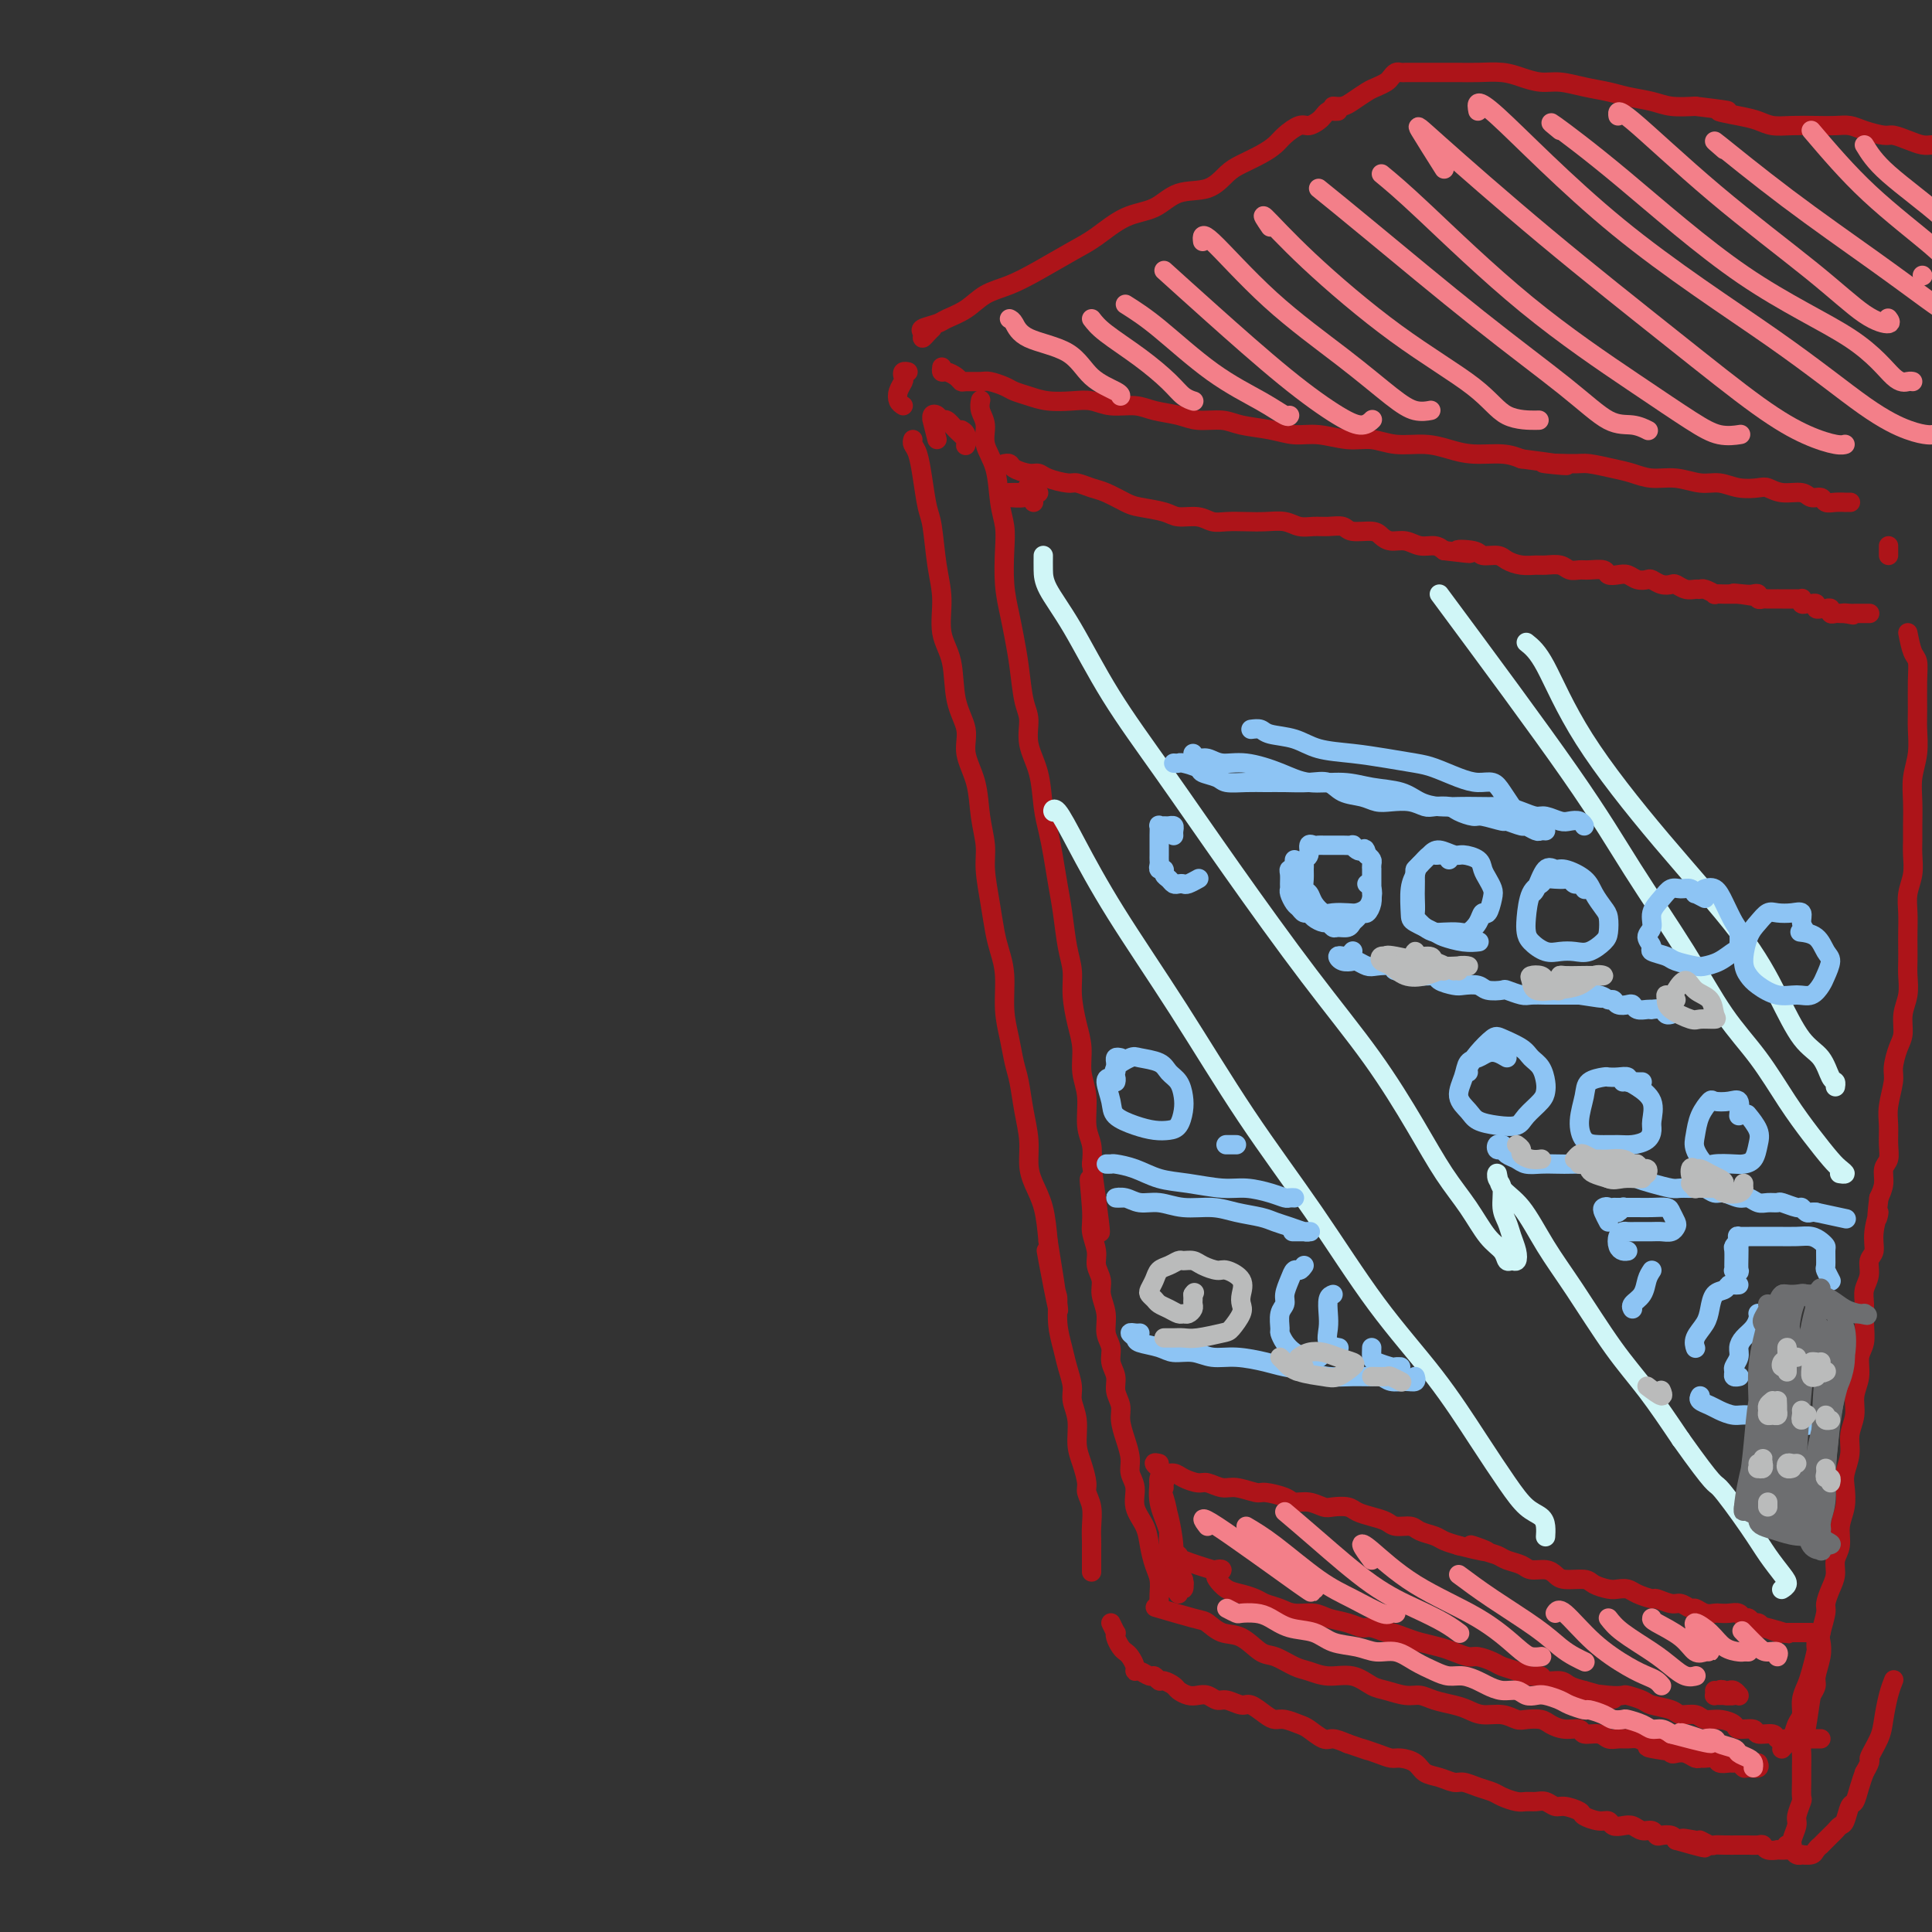 <svg viewBox='0 0 400 400' version='1.1' xmlns='http://www.w3.org/2000/svg' xmlns:xlink='http://www.w3.org/1999/xlink'><rect x="0" y="0" width="400" height="400" fill="#333333" stroke="none"/><g fill='none' stroke='#AD1419' stroke-width='4' stroke-linecap='round' stroke-linejoin='round'><path d='M189,91c-0.089,0.304 -0.179,0.608 0,1c0.179,0.392 0.625,0.872 1,2c0.375,1.128 0.679,2.904 1,5c0.321,2.096 0.658,4.513 1,6c0.342,1.487 0.687,2.043 1,4c0.313,1.957 0.593,5.316 1,8c0.407,2.684 0.940,4.692 1,7c0.060,2.308 -0.354,4.916 0,7c0.354,2.084 1.475,3.643 2,6c0.525,2.357 0.455,5.511 1,8c0.545,2.489 1.705,4.314 2,6c0.295,1.686 -0.276,3.232 0,5c0.276,1.768 1.397,3.759 2,6c0.603,2.241 0.686,4.732 1,7c0.314,2.268 0.857,4.314 1,6c0.143,1.686 -0.115,3.011 0,5c0.115,1.989 0.605,4.642 1,7c0.395,2.358 0.697,4.422 1,6c0.303,1.578 0.606,2.670 1,4c0.394,1.330 0.879,2.899 1,5c0.121,2.101 -0.123,4.735 0,7c0.123,2.265 0.611,4.163 1,6c0.389,1.837 0.678,3.615 1,5c0.322,1.385 0.677,2.379 1,4c0.323,1.621 0.615,3.870 1,6c0.385,2.130 0.863,4.143 1,6c0.137,1.857 -0.066,3.560 0,5c0.066,1.440 0.402,2.619 1,4c0.598,1.381 1.456,2.966 2,5c0.544,2.034 0.772,4.517 1,7'/><path d='M217,257c4.288,26.392 1.008,9.371 0,4c-1.008,-5.371 0.254,0.909 1,4c0.746,3.091 0.974,2.995 1,4c0.026,1.005 -0.152,3.111 0,5c0.152,1.889 0.633,3.561 1,5c0.367,1.439 0.619,2.646 1,4c0.381,1.354 0.889,2.854 1,4c0.111,1.146 -0.177,1.939 0,3c0.177,1.061 0.817,2.391 1,4c0.183,1.609 -0.091,3.497 0,5c0.091,1.503 0.546,2.622 1,4c0.454,1.378 0.906,3.017 1,4c0.094,0.983 -0.171,1.311 0,2c0.171,0.689 0.778,1.741 1,3c0.222,1.259 0.060,2.727 0,4c-0.060,1.273 -0.016,2.352 0,3c0.016,0.648 0.004,0.867 0,2c-0.004,1.133 -0.001,3.181 0,4c0.001,0.819 0.001,0.410 0,0'/><path d='M230,336c0.416,0.861 0.833,1.722 1,2c0.167,0.278 0.086,-0.029 0,0c-0.086,0.029 -0.177,0.392 0,1c0.177,0.608 0.621,1.459 1,2c0.379,0.541 0.692,0.771 1,1c0.308,0.229 0.611,0.458 1,1c0.389,0.542 0.864,1.398 1,2c0.136,0.602 -0.065,0.950 0,1c0.065,0.050 0.398,-0.198 1,0c0.602,0.198 1.475,0.841 2,1c0.525,0.159 0.703,-0.165 1,0c0.297,0.165 0.712,0.818 1,1c0.288,0.182 0.447,-0.109 1,0c0.553,0.109 1.499,0.616 2,1c0.501,0.384 0.557,0.643 1,1c0.443,0.357 1.272,0.813 2,1c0.728,0.187 1.354,0.107 2,0c0.646,-0.107 1.313,-0.241 2,0c0.687,0.241 1.395,0.856 2,1c0.605,0.144 1.107,-0.182 2,0c0.893,0.182 2.178,0.871 3,1c0.822,0.129 1.183,-0.302 2,0c0.817,0.302 2.091,1.336 3,2c0.909,0.664 1.455,0.956 2,1c0.545,0.044 1.090,-0.161 2,0c0.910,0.161 2.186,0.687 3,1c0.814,0.313 1.167,0.414 2,1c0.833,0.586 2.147,1.658 3,2c0.853,0.342 1.244,-0.045 2,0c0.756,0.045 1.878,0.523 3,1'/><path d='M279,361c6.883,2.348 3.591,1.220 3,1c-0.591,-0.220 1.517,0.470 3,1c1.483,0.530 2.339,0.901 3,1c0.661,0.099 1.125,-0.075 2,0c0.875,0.075 2.159,0.397 3,1c0.841,0.603 1.239,1.485 2,2c0.761,0.515 1.884,0.663 3,1c1.116,0.337 2.223,0.864 3,1c0.777,0.136 1.223,-0.117 2,0c0.777,0.117 1.885,0.606 3,1c1.115,0.394 2.238,0.694 3,1c0.762,0.306 1.163,0.617 2,1c0.837,0.383 2.111,0.839 3,1c0.889,0.161 1.391,0.028 2,0c0.609,-0.028 1.323,0.048 2,0c0.677,-0.048 1.317,-0.220 2,0c0.683,0.220 1.408,0.834 2,1c0.592,0.166 1.052,-0.114 2,0c0.948,0.114 2.386,0.623 3,1c0.614,0.377 0.405,0.623 1,1c0.595,0.377 1.994,0.884 3,1c1.006,0.116 1.620,-0.161 2,0c0.380,0.161 0.525,0.760 1,1c0.475,0.240 1.279,0.121 2,0c0.721,-0.121 1.358,-0.242 2,0c0.642,0.242 1.289,0.849 2,1c0.711,0.151 1.486,-0.153 2,0c0.514,0.153 0.767,0.763 1,1c0.233,0.237 0.447,0.102 1,0c0.553,-0.102 1.444,-0.172 2,0c0.556,0.172 0.778,0.586 1,1'/><path d='M347,381c10.860,3.090 4.009,0.814 2,0c-2.009,-0.814 0.826,-0.165 2,0c1.174,0.165 0.689,-0.152 1,0c0.311,0.152 1.417,0.773 2,1c0.583,0.227 0.641,0.061 1,0c0.359,-0.061 1.017,-0.016 2,0c0.983,0.016 2.291,0.003 3,0c0.709,-0.003 0.818,0.003 1,0c0.182,-0.003 0.435,-0.015 1,0c0.565,0.015 1.442,0.056 2,0c0.558,-0.056 0.797,-0.211 1,0c0.203,0.211 0.369,0.788 1,1c0.631,0.212 1.727,0.061 2,0c0.273,-0.061 -0.276,-0.030 0,0c0.276,0.030 1.379,0.060 2,0c0.621,-0.060 0.762,-0.212 1,0c0.238,0.212 0.574,0.786 1,1c0.426,0.214 0.941,0.067 1,0c0.059,-0.067 -0.340,-0.055 0,0c0.340,0.055 1.418,0.151 2,0c0.582,-0.151 0.667,-0.551 1,-1c0.333,-0.449 0.915,-0.947 1,-1c0.085,-0.053 -0.328,0.339 0,0c0.328,-0.339 1.397,-1.408 2,-2c0.603,-0.592 0.739,-0.706 1,-1c0.261,-0.294 0.647,-0.767 1,-1c0.353,-0.233 0.672,-0.225 1,-1c0.328,-0.775 0.665,-2.331 1,-3c0.335,-0.669 0.667,-0.449 1,-1c0.333,-0.551 0.667,-1.872 1,-3c0.333,-1.128 0.667,-2.064 1,-3'/><path d='M386,367c1.820,-3.113 0.870,-2.397 1,-3c0.130,-0.603 1.342,-2.526 2,-4c0.658,-1.474 0.764,-2.498 1,-4c0.236,-1.502 0.602,-3.481 1,-5c0.398,-1.519 0.828,-2.577 1,-3c0.172,-0.423 0.086,-0.212 0,0'/><path d='M187,84c-0.393,-0.251 -0.786,-0.502 -1,-1c-0.214,-0.498 -0.250,-1.244 0,-2c0.250,-0.756 0.785,-1.523 1,-2c0.215,-0.477 0.109,-0.664 0,-1c-0.109,-0.336 -0.222,-0.821 0,-1c0.222,-0.179 0.778,-0.051 1,0c0.222,0.051 0.111,0.026 0,0'/><path d='M195,76c-0.060,0.445 -0.120,0.890 0,1c0.120,0.110 0.420,-0.114 1,0c0.580,0.114 1.438,0.566 2,1c0.562,0.434 0.826,0.851 1,1c0.174,0.149 0.258,0.029 1,0c0.742,-0.029 2.140,0.034 3,0c0.860,-0.034 1.180,-0.163 2,0c0.820,0.163 2.141,0.618 3,1c0.859,0.382 1.258,0.690 2,1c0.742,0.310 1.828,0.623 3,1c1.172,0.377 2.431,0.818 4,1c1.569,0.182 3.447,0.104 5,0c1.553,-0.104 2.782,-0.235 4,0c1.218,0.235 2.424,0.838 4,1c1.576,0.162 3.520,-0.115 5,0c1.480,0.115 2.494,0.622 4,1c1.506,0.378 3.504,0.626 5,1c1.496,0.374 2.489,0.875 4,1c1.511,0.125 3.539,-0.125 5,0c1.461,0.125 2.354,0.626 4,1c1.646,0.374 4.046,0.621 6,1c1.954,0.379 3.462,0.890 5,1c1.538,0.110 3.106,-0.182 5,0c1.894,0.182 4.112,0.836 6,1c1.888,0.164 3.444,-0.162 5,0c1.556,0.162 3.112,0.813 5,1c1.888,0.187 4.108,-0.091 6,0c1.892,0.091 3.456,0.550 5,1c1.544,0.450 3.070,0.890 5,1c1.930,0.110 4.266,-0.112 6,0c1.734,0.112 2.867,0.556 4,1'/><path d='M315,95c16.037,2.079 7.128,1.278 5,1c-2.128,-0.278 2.523,-0.032 5,0c2.477,0.032 2.780,-0.150 4,0c1.220,0.150 3.358,0.633 5,1c1.642,0.367 2.788,0.619 4,1c1.212,0.381 2.490,0.890 4,1c1.510,0.110 3.252,-0.181 5,0c1.748,0.181 3.504,0.832 5,1c1.496,0.168 2.734,-0.147 4,0c1.266,0.147 2.559,0.756 4,1c1.441,0.244 3.029,0.122 4,0c0.971,-0.122 1.325,-0.244 2,0c0.675,0.244 1.672,0.854 3,1c1.328,0.146 2.988,-0.171 4,0c1.012,0.171 1.375,0.830 2,1c0.625,0.170 1.511,-0.151 2,0c0.489,0.151 0.579,0.772 1,1c0.421,0.228 1.171,0.061 2,0c0.829,-0.061 1.738,-0.016 2,0c0.262,0.016 -0.122,0.004 0,0c0.122,-0.004 0.749,-0.001 1,0c0.251,0.001 0.125,0.001 0,0'/><path d='M391,113c0.000,0.311 0.000,0.622 0,1c0.000,0.378 0.000,0.822 0,1c-0.000,0.178 0.000,0.089 0,0'/><path d='M241,308c-0.031,-0.413 -0.062,-0.827 0,-1c0.062,-0.173 0.215,-0.106 0,0c-0.215,0.106 -0.800,0.250 -1,0c-0.200,-0.250 -0.016,-0.894 0,-1c0.016,-0.106 -0.136,0.325 0,1c0.136,0.675 0.558,1.594 1,3c0.442,1.406 0.902,3.299 1,5c0.098,1.701 -0.166,3.211 0,5c0.166,1.789 0.763,3.857 1,5c0.237,1.143 0.116,1.362 0,2c-0.116,0.638 -0.226,1.697 0,2c0.226,0.303 0.789,-0.148 1,0c0.211,0.148 0.072,0.895 0,1c-0.072,0.105 -0.075,-0.433 0,-1c0.075,-0.567 0.228,-1.162 0,-2c-0.228,-0.838 -0.835,-1.919 -1,-3c-0.165,-1.081 0.114,-2.163 0,-4c-0.114,-1.837 -0.620,-4.429 -1,-6c-0.380,-1.571 -0.632,-2.122 -1,-3c-0.368,-0.878 -0.851,-2.082 -1,-3c-0.149,-0.918 0.036,-1.550 0,-1c-0.036,0.550 -0.293,2.282 0,4c0.293,1.718 1.137,3.422 2,6c0.863,2.578 1.747,6.031 2,8c0.253,1.969 -0.124,2.453 0,3c0.124,0.547 0.750,1.156 1,1c0.250,-0.156 0.125,-1.078 0,-2'/><path d='M245,327c0.556,2.289 -0.556,-1.489 -1,-3c-0.444,-1.511 -0.222,-0.756 0,0'/><path d='M240,303c-0.540,-0.122 -1.081,-0.244 -1,0c0.081,0.244 0.783,0.853 1,1c0.217,0.147 -0.051,-0.167 0,0c0.051,0.167 0.421,0.814 1,1c0.579,0.186 1.366,-0.090 2,0c0.634,0.090 1.116,0.545 2,1c0.884,0.455 2.170,0.911 3,1c0.830,0.089 1.203,-0.187 2,0c0.797,0.187 2.017,0.837 3,1c0.983,0.163 1.729,-0.163 3,0c1.271,0.163 3.067,0.813 4,1c0.933,0.187 1.002,-0.090 2,0c0.998,0.090 2.924,0.546 4,1c1.076,0.454 1.304,0.905 2,1c0.696,0.095 1.862,-0.168 3,0c1.138,0.168 2.247,0.766 3,1c0.753,0.234 1.150,0.104 2,0c0.850,-0.104 2.152,-0.182 3,0c0.848,0.182 1.242,0.622 2,1c0.758,0.378 1.878,0.693 3,1c1.122,0.307 2.244,0.607 3,1c0.756,0.393 1.146,0.879 2,1c0.854,0.121 2.171,-0.122 3,0c0.829,0.122 1.171,0.610 2,1c0.829,0.390 2.146,0.682 3,1c0.854,0.318 1.244,0.662 2,1c0.756,0.338 1.878,0.669 3,1'/><path d='M302,320c10.193,2.582 4.674,0.537 3,0c-1.674,-0.537 0.495,0.434 2,1c1.505,0.566 2.346,0.725 3,1c0.654,0.275 1.120,0.665 2,1c0.880,0.335 2.173,0.616 3,1c0.827,0.384 1.188,0.873 2,1c0.812,0.127 2.075,-0.107 3,0c0.925,0.107 1.511,0.554 2,1c0.489,0.446 0.879,0.890 2,1c1.121,0.110 2.972,-0.115 4,0c1.028,0.115 1.233,0.569 2,1c0.767,0.431 2.097,0.837 3,1c0.903,0.163 1.378,0.081 2,0c0.622,-0.081 1.392,-0.161 2,0c0.608,0.161 1.055,0.564 2,1c0.945,0.436 2.390,0.905 3,1c0.610,0.095 0.386,-0.186 1,0c0.614,0.186 2.065,0.838 3,1c0.935,0.162 1.354,-0.167 2,0c0.646,0.167 1.520,0.829 2,1c0.480,0.171 0.565,-0.150 1,0c0.435,0.150 1.219,0.771 2,1c0.781,0.229 1.557,0.065 2,0c0.443,-0.065 0.552,-0.033 1,0c0.448,0.033 1.233,0.065 2,0c0.767,-0.065 1.515,-0.228 2,0c0.485,0.228 0.707,0.849 1,1c0.293,0.151 0.656,-0.166 1,0c0.344,0.166 0.670,0.814 1,1c0.330,0.186 0.666,-0.090 1,0c0.334,0.090 0.667,0.545 1,1'/><path d='M365,337c9.848,2.569 2.967,0.492 1,0c-1.967,-0.492 0.978,0.600 2,1c1.022,0.400 0.119,0.107 0,0c-0.119,-0.107 0.547,-0.029 1,0c0.453,0.029 0.695,0.008 1,0c0.305,-0.008 0.673,-0.002 1,0c0.327,0.002 0.613,0.001 1,0c0.387,-0.001 0.874,-0.000 1,0c0.126,0.000 -0.111,0.000 0,0c0.111,-0.000 0.568,-0.000 1,0c0.432,0.000 0.838,0.000 1,0c0.162,-0.000 0.081,-0.000 0,0'/><path d='M377,338c-0.424,0.339 -0.849,0.678 -1,1c-0.151,0.322 -0.029,0.627 0,1c0.029,0.373 -0.035,0.812 0,1c0.035,0.188 0.168,0.123 0,1c-0.168,0.877 -0.636,2.695 -1,4c-0.364,1.305 -0.622,2.098 -1,3c-0.378,0.902 -0.875,1.915 -1,3c-0.125,1.085 0.120,2.242 0,3c-0.120,0.758 -0.607,1.118 -1,2c-0.393,0.882 -0.693,2.288 -1,3c-0.307,0.712 -0.621,0.730 -1,1c-0.379,0.270 -0.823,0.791 -1,1c-0.177,0.209 -0.089,0.104 0,0'/><path d='M240,333c-0.719,-0.212 -1.439,-0.424 0,0c1.439,0.424 5.036,1.483 7,2c1.964,0.517 2.296,0.490 3,1c0.704,0.510 1.781,1.555 3,2c1.219,0.445 2.580,0.290 4,1c1.420,0.710 2.899,2.286 4,3c1.101,0.714 1.823,0.568 3,1c1.177,0.432 2.808,1.443 4,2c1.192,0.557 1.945,0.660 3,1c1.055,0.340 2.411,0.918 4,1c1.589,0.082 3.412,-0.333 5,0c1.588,0.333 2.941,1.413 4,2c1.059,0.587 1.823,0.682 3,1c1.177,0.318 2.766,0.858 4,1c1.234,0.142 2.114,-0.116 3,0c0.886,0.116 1.777,0.604 3,1c1.223,0.396 2.779,0.698 4,1c1.221,0.302 2.108,0.603 3,1c0.892,0.397 1.790,0.890 3,1c1.210,0.110 2.732,-0.164 4,0c1.268,0.164 2.281,0.766 3,1c0.719,0.234 1.142,0.100 2,0c0.858,-0.100 2.150,-0.166 3,0c0.850,0.166 1.257,0.565 2,1c0.743,0.435 1.823,0.905 3,1c1.177,0.095 2.451,-0.185 3,0c0.549,0.185 0.374,0.834 1,1c0.626,0.166 2.055,-0.152 3,0c0.945,0.152 1.408,0.776 2,1c0.592,0.224 1.313,0.050 2,0c0.687,-0.050 1.339,0.025 2,0c0.661,-0.025 1.332,-0.150 2,0c0.668,0.150 1.334,0.575 2,1'/><path d='M341,361c10.964,2.563 3.374,1.470 1,1c-2.374,-0.470 0.467,-0.318 2,0c1.533,0.318 1.759,0.803 2,1c0.241,0.197 0.497,0.106 1,0c0.503,-0.106 1.252,-0.225 2,0c0.748,0.225 1.495,0.796 2,1c0.505,0.204 0.769,0.040 1,0c0.231,-0.040 0.429,0.042 1,0c0.571,-0.042 1.515,-0.208 2,0c0.485,0.208 0.512,0.792 1,1c0.488,0.208 1.439,0.041 2,0c0.561,-0.041 0.732,0.042 1,0c0.268,-0.042 0.632,-0.211 1,0c0.368,0.211 0.739,0.802 1,1c0.261,0.198 0.410,0.001 1,0c0.590,-0.001 1.620,0.192 2,0c0.380,-0.192 0.108,-0.769 0,-1c-0.108,-0.231 -0.054,-0.115 0,0'/><path d='M395,131c0.309,1.543 0.618,3.086 1,4c0.382,0.914 0.835,1.198 1,2c0.165,0.802 0.040,2.121 0,4c-0.040,1.879 0.003,4.318 0,6c-0.003,1.682 -0.053,2.607 0,4c0.053,1.393 0.211,3.254 0,5c-0.211,1.746 -0.789,3.376 -1,5c-0.211,1.624 -0.056,3.242 0,5c0.056,1.758 0.011,3.656 0,5c-0.011,1.344 0.011,2.133 0,3c-0.011,0.867 -0.056,1.810 0,3c0.056,1.190 0.211,2.625 0,4c-0.211,1.375 -0.789,2.689 -1,4c-0.211,1.311 -0.057,2.618 0,4c0.057,1.382 0.016,2.837 0,4c-0.016,1.163 -0.008,2.032 0,3c0.008,0.968 0.017,2.034 0,3c-0.017,0.966 -0.060,1.832 0,3c0.060,1.168 0.222,2.638 0,4c-0.222,1.362 -0.829,2.617 -1,4c-0.171,1.383 0.094,2.894 0,4c-0.094,1.106 -0.547,1.807 -1,3c-0.453,1.193 -0.906,2.878 -1,4c-0.094,1.122 0.172,1.680 0,3c-0.172,1.320 -0.782,3.403 -1,5c-0.218,1.597 -0.044,2.710 0,4c0.044,1.290 -0.044,2.757 0,4c0.044,1.243 0.218,2.261 0,3c-0.218,0.739 -0.828,1.199 -1,2c-0.172,0.801 0.094,1.943 0,3c-0.094,1.057 -0.547,2.028 -1,3'/><path d='M389,248c-0.863,6.993 -0.020,3.476 0,3c0.020,-0.476 -0.783,2.088 -1,4c-0.217,1.912 0.152,3.172 0,4c-0.152,0.828 -0.826,1.225 -1,2c-0.174,0.775 0.151,1.930 0,3c-0.151,1.070 -0.776,2.057 -1,3c-0.224,0.943 -0.045,1.844 0,3c0.045,1.156 -0.045,2.567 0,4c0.045,1.433 0.223,2.890 0,4c-0.223,1.110 -0.848,1.875 -1,3c-0.152,1.125 0.171,2.611 0,4c-0.171,1.389 -0.834,2.683 -1,4c-0.166,1.317 0.165,2.659 0,4c-0.165,1.341 -0.828,2.683 -1,4c-0.172,1.317 0.146,2.610 0,4c-0.146,1.390 -0.756,2.879 -1,4c-0.244,1.121 -0.122,1.875 0,3c0.122,1.125 0.244,2.622 0,4c-0.244,1.378 -0.853,2.637 -1,4c-0.147,1.363 0.167,2.831 0,4c-0.167,1.169 -0.814,2.040 -1,3c-0.186,0.960 0.090,2.008 0,3c-0.090,0.992 -0.546,1.928 -1,3c-0.454,1.072 -0.905,2.281 -1,3c-0.095,0.719 0.167,0.949 0,2c-0.167,1.051 -0.762,2.925 -1,4c-0.238,1.075 -0.119,1.352 0,2c0.119,0.648 0.238,1.669 0,3c-0.238,1.331 -0.833,2.974 -1,4c-0.167,1.026 0.095,1.436 0,2c-0.095,0.564 -0.548,1.282 -1,2'/><path d='M375,351c-2.409,16.547 -1.430,6.415 -1,3c0.430,-3.415 0.311,-0.112 0,2c-0.311,2.112 -0.816,3.032 -1,4c-0.184,0.968 -0.048,1.984 0,3c0.048,1.016 0.009,2.034 0,3c-0.009,0.966 0.013,1.882 0,3c-0.013,1.118 -0.060,2.439 0,3c0.060,0.561 0.227,0.360 0,1c-0.227,0.640 -0.849,2.119 -1,3c-0.151,0.881 0.170,1.164 0,2c-0.170,0.836 -0.830,2.224 -1,3c-0.170,0.776 0.150,0.940 0,1c-0.150,0.060 -0.771,0.016 -1,0c-0.229,-0.016 -0.065,-0.005 0,0c0.065,0.005 0.033,0.002 0,0'/><path d='M194,91c-0.429,-1.719 -0.858,-3.437 -1,-4c-0.142,-0.563 0.003,0.030 0,0c-0.003,-0.030 -0.153,-0.682 0,-1c0.153,-0.318 0.609,-0.303 1,0c0.391,0.303 0.718,0.893 1,1c0.282,0.107 0.520,-0.271 1,0c0.480,0.271 1.201,1.190 2,2c0.799,0.810 1.674,1.509 2,2c0.326,0.491 0.101,0.772 0,1c-0.101,0.228 -0.079,0.401 0,0c0.079,-0.401 0.213,-1.377 0,-2c-0.213,-0.623 -0.775,-0.892 -1,-1c-0.225,-0.108 -0.112,-0.054 0,0'/><path d='M203,83c0.034,-0.161 0.069,-0.321 0,0c-0.069,0.321 -0.240,1.124 0,2c0.240,0.876 0.891,1.826 1,3c0.109,1.174 -0.324,2.573 0,4c0.324,1.427 1.407,2.883 2,5c0.593,2.117 0.698,4.894 1,7c0.302,2.106 0.802,3.542 1,5c0.198,1.458 0.095,2.939 0,5c-0.095,2.061 -0.180,4.701 0,7c0.180,2.299 0.627,4.255 1,6c0.373,1.745 0.673,3.277 1,5c0.327,1.723 0.683,3.637 1,6c0.317,2.363 0.596,5.173 1,7c0.404,1.827 0.934,2.669 1,4c0.066,1.331 -0.333,3.152 0,5c0.333,1.848 1.399,3.725 2,6c0.601,2.275 0.739,4.948 1,7c0.261,2.052 0.647,3.483 1,5c0.353,1.517 0.673,3.122 1,5c0.327,1.878 0.661,4.030 1,6c0.339,1.970 0.682,3.758 1,6c0.318,2.242 0.611,4.937 1,7c0.389,2.063 0.874,3.492 1,5c0.126,1.508 -0.106,3.093 0,5c0.106,1.907 0.549,4.134 1,6c0.451,1.866 0.909,3.370 1,5c0.091,1.630 -0.186,3.387 0,5c0.186,1.613 0.833,3.082 1,5c0.167,1.918 -0.147,4.286 0,6c0.147,1.714 0.756,2.776 1,4c0.244,1.224 0.122,2.612 0,4'/><path d='M226,241c3.553,25.399 0.937,9.897 0,5c-0.937,-4.897 -0.194,0.813 0,4c0.194,3.187 -0.159,3.853 0,5c0.159,1.147 0.831,2.774 1,4c0.169,1.226 -0.166,2.050 0,3c0.166,0.950 0.833,2.025 1,3c0.167,0.975 -0.167,1.850 0,3c0.167,1.150 0.833,2.576 1,4c0.167,1.424 -0.167,2.846 0,4c0.167,1.154 0.833,2.042 1,3c0.167,0.958 -0.166,1.988 0,3c0.166,1.012 0.832,2.006 1,3c0.168,0.994 -0.161,1.988 0,3c0.161,1.012 0.813,2.042 1,3c0.187,0.958 -0.089,1.844 0,3c0.089,1.156 0.544,2.581 1,4c0.456,1.419 0.914,2.833 1,4c0.086,1.167 -0.198,2.086 0,3c0.198,0.914 0.879,1.823 1,3c0.121,1.177 -0.318,2.622 0,4c0.318,1.378 1.392,2.690 2,4c0.608,1.310 0.751,2.617 1,4c0.249,1.383 0.603,2.840 1,4c0.397,1.160 0.839,2.022 1,3c0.161,0.978 0.043,2.071 0,3c-0.043,0.929 -0.012,1.694 0,2c0.012,0.306 0.006,0.153 0,0'/><path d='M208,96c-0.104,0.022 -0.207,0.044 0,0c0.207,-0.044 0.725,-0.153 1,0c0.275,0.153 0.308,0.567 1,1c0.692,0.433 2.043,0.886 3,1c0.957,0.114 1.520,-0.110 2,0c0.480,0.110 0.879,0.553 2,1c1.121,0.447 2.965,0.897 4,1c1.035,0.103 1.261,-0.141 2,0c0.739,0.141 1.990,0.667 3,1c1.010,0.333 1.777,0.471 3,1c1.223,0.529 2.901,1.447 4,2c1.099,0.553 1.620,0.740 3,1c1.380,0.260 3.618,0.591 5,1c1.382,0.409 1.909,0.894 3,1c1.091,0.106 2.745,-0.167 4,0c1.255,0.167 2.111,0.776 3,1c0.889,0.224 1.813,0.064 3,0c1.187,-0.064 2.639,-0.031 4,0c1.361,0.031 2.632,0.061 4,0c1.368,-0.061 2.832,-0.214 4,0c1.168,0.214 2.040,0.793 3,1c0.960,0.207 2.008,0.041 3,0c0.992,-0.041 1.928,0.044 3,0c1.072,-0.044 2.278,-0.218 3,0c0.722,0.218 0.959,0.828 2,1c1.041,0.172 2.886,-0.094 4,0c1.114,0.094 1.495,0.546 2,1c0.505,0.454 1.132,0.909 2,1c0.868,0.091 1.975,-0.182 3,0c1.025,0.182 1.968,0.818 3,1c1.032,0.182 2.152,-0.091 3,0c0.848,0.091 1.424,0.545 2,1'/><path d='M299,114c9.027,1.100 4.095,0.350 3,0c-1.095,-0.350 1.649,-0.300 3,0c1.351,0.300 1.311,0.851 2,1c0.689,0.149 2.109,-0.103 3,0c0.891,0.103 1.254,0.563 2,1c0.746,0.437 1.876,0.853 3,1c1.124,0.147 2.241,0.025 3,0c0.759,-0.025 1.161,0.046 2,0c0.839,-0.046 2.116,-0.209 3,0c0.884,0.209 1.374,0.792 2,1c0.626,0.208 1.389,0.042 2,0c0.611,-0.042 1.070,0.040 2,0c0.930,-0.040 2.332,-0.203 3,0c0.668,0.203 0.603,0.773 1,1c0.397,0.227 1.257,0.112 2,0c0.743,-0.112 1.367,-0.223 2,0c0.633,0.223 1.273,0.778 2,1c0.727,0.222 1.542,0.111 2,0c0.458,-0.111 0.559,-0.222 1,0c0.441,0.222 1.221,0.777 2,1c0.779,0.223 1.557,0.112 2,0c0.443,-0.112 0.551,-0.227 1,0c0.449,0.227 1.239,0.797 2,1c0.761,0.203 1.494,0.040 2,0c0.506,-0.040 0.783,0.042 1,0c0.217,-0.042 0.372,-0.207 1,0c0.628,0.207 1.729,0.788 2,1c0.271,0.212 -0.288,0.057 0,0c0.288,-0.057 1.424,-0.015 2,0c0.576,0.015 0.593,0.004 1,0c0.407,-0.004 1.203,-0.002 2,0'/><path d='M360,123c9.404,1.393 2.414,0.377 0,0c-2.414,-0.377 -0.251,-0.115 1,0c1.251,0.115 1.591,0.083 2,0c0.409,-0.083 0.888,-0.219 1,0c0.112,0.219 -0.143,0.791 0,1c0.143,0.209 0.682,0.056 1,0c0.318,-0.056 0.414,-0.015 1,0c0.586,0.015 1.663,0.004 2,0c0.337,-0.004 -0.065,-0.001 0,0c0.065,0.001 0.595,0.001 1,0c0.405,-0.001 0.683,-0.001 1,0c0.317,0.001 0.673,0.004 1,0c0.327,-0.004 0.627,-0.015 1,0c0.373,0.015 0.821,0.057 1,0c0.179,-0.057 0.091,-0.212 0,0c-0.091,0.212 -0.183,0.793 0,1c0.183,0.207 0.641,0.041 1,0c0.359,-0.041 0.617,0.041 1,0c0.383,-0.041 0.890,-0.207 1,0c0.110,0.207 -0.177,0.786 0,1c0.177,0.214 0.817,0.061 1,0c0.183,-0.061 -0.092,-0.030 0,0c0.092,0.030 0.549,0.061 1,0c0.451,-0.061 0.894,-0.212 1,0c0.106,0.212 -0.126,0.789 0,1c0.126,0.211 0.611,0.057 1,0c0.389,-0.057 0.683,-0.016 1,0c0.317,0.016 0.659,0.008 1,0'/><path d='M382,127c3.356,0.619 0.746,0.166 0,0c-0.746,-0.166 0.374,-0.044 1,0c0.626,0.044 0.760,0.012 1,0c0.240,-0.012 0.586,-0.003 1,0c0.414,0.003 0.895,0.001 1,0c0.105,-0.001 -0.168,-0.000 0,0c0.168,0.000 0.776,0.000 1,0c0.224,-0.000 0.064,-0.000 0,0c-0.064,0.000 -0.032,0.000 0,0'/><path d='M214,104c-0.325,-0.845 -0.650,-1.690 -1,-2c-0.350,-0.310 -0.725,-0.084 -1,0c-0.275,0.084 -0.448,0.026 -1,0c-0.552,-0.026 -1.481,-0.021 -2,0c-0.519,0.021 -0.627,0.059 -1,0c-0.373,-0.059 -1.012,-0.216 -1,0c0.012,0.216 0.674,0.805 1,1c0.326,0.195 0.314,-0.004 1,0c0.686,0.004 2.068,0.211 3,0c0.932,-0.211 1.415,-0.840 2,-1c0.585,-0.160 1.273,0.149 1,0c-0.273,-0.149 -1.507,-0.757 -2,-1c-0.493,-0.243 -0.247,-0.122 0,0'/><path d='M193,68c-0.304,0.285 -0.607,0.571 -1,1c-0.393,0.429 -0.875,1.002 -1,1c-0.125,-0.002 0.108,-0.580 0,-1c-0.108,-0.420 -0.557,-0.683 0,-1c0.557,-0.317 2.122,-0.689 3,-1c0.878,-0.311 1.071,-0.560 2,-1c0.929,-0.440 2.593,-1.069 4,-2c1.407,-0.931 2.555,-2.162 4,-3c1.445,-0.838 3.186,-1.282 5,-2c1.814,-0.718 3.703,-1.710 6,-3c2.297,-1.290 5.004,-2.879 7,-4c1.996,-1.121 3.282,-1.776 5,-3c1.718,-1.224 3.867,-3.017 6,-4c2.133,-0.983 4.250,-1.155 6,-2c1.750,-0.845 3.133,-2.362 5,-3c1.867,-0.638 4.219,-0.398 6,-1c1.781,-0.602 2.990,-2.048 4,-3c1.010,-0.952 1.822,-1.412 3,-2c1.178,-0.588 2.724,-1.306 4,-2c1.276,-0.694 2.282,-1.366 3,-2c0.718,-0.634 1.148,-1.230 2,-2c0.852,-0.770 2.126,-1.713 3,-2c0.874,-0.287 1.347,0.081 2,0c0.653,-0.081 1.485,-0.610 2,-1c0.515,-0.390 0.713,-0.640 1,-1c0.287,-0.360 0.665,-0.828 1,-1c0.335,-0.172 0.629,-0.046 1,0c0.371,0.046 0.820,0.013 1,0c0.180,-0.013 0.090,-0.007 0,0'/><path d='M276,22c0.697,0.059 1.395,0.118 2,0c0.605,-0.118 1.118,-0.413 2,-1c0.882,-0.587 2.134,-1.468 3,-2c0.866,-0.532 1.345,-0.717 2,-1c0.655,-0.283 1.485,-0.664 2,-1c0.515,-0.336 0.715,-0.626 1,-1c0.285,-0.374 0.654,-0.832 1,-1c0.346,-0.168 0.670,-0.045 1,0c0.330,0.045 0.668,0.012 1,0c0.332,-0.012 0.658,-0.003 1,0c0.342,0.003 0.699,0.001 1,0c0.301,-0.001 0.547,-0.000 1,0c0.453,0.000 1.114,-0.001 2,0c0.886,0.001 1.997,0.003 3,0c1.003,-0.003 1.899,-0.011 3,0c1.101,0.011 2.408,0.041 4,0c1.592,-0.041 3.471,-0.151 5,0c1.529,0.151 2.709,0.565 4,1c1.291,0.435 2.693,0.890 4,1c1.307,0.110 2.520,-0.125 4,0c1.480,0.125 3.227,0.612 5,1c1.773,0.388 3.572,0.679 5,1c1.428,0.321 2.486,0.674 4,1c1.514,0.326 3.485,0.626 5,1c1.515,0.374 2.576,0.821 4,1c1.424,0.179 3.212,0.089 5,0'/><path d='M351,22c10.537,1.261 5.878,0.912 5,1c-0.878,0.088 2.025,0.612 4,1c1.975,0.388 3.021,0.640 4,1c0.979,0.360 1.890,0.828 3,1c1.110,0.172 2.421,0.049 4,0c1.579,-0.049 3.428,-0.023 5,0c1.572,0.023 2.868,0.044 4,0c1.132,-0.044 2.102,-0.153 3,0c0.898,0.153 1.725,0.567 3,1c1.275,0.433 2.999,0.887 4,1c1.001,0.113 1.279,-0.113 2,0c0.721,0.113 1.886,0.565 3,1c1.114,0.435 2.178,0.853 3,1c0.822,0.147 1.402,0.025 2,0c0.598,-0.025 1.214,0.049 2,0c0.786,-0.049 1.742,-0.221 2,0c0.258,0.221 -0.183,0.833 0,1c0.183,0.167 0.991,-0.113 1,0c0.009,0.113 -0.781,0.618 -1,1c-0.219,0.382 0.133,0.641 0,1c-0.133,0.359 -0.752,0.817 -1,1c-0.248,0.183 -0.124,0.092 0,0'/></g>
<g fill='none' stroke='#D0F6F7' stroke-width='4' stroke-linecap='round' stroke-linejoin='round'><path d='M219,168c-0.458,0.132 -0.915,0.264 -1,0c-0.085,-0.264 0.204,-0.922 1,0c0.796,0.922 2.101,3.426 4,7c1.899,3.574 4.393,8.217 8,14c3.607,5.783 8.327,12.704 13,20c4.673,7.296 9.298,14.966 14,22c4.702,7.034 9.482,13.434 14,20c4.518,6.566 8.774,13.300 13,19c4.226,5.700 8.421,10.367 12,15c3.579,4.633 6.542,9.233 9,13c2.458,3.767 4.410,6.701 6,9c1.590,2.299 2.818,3.961 4,5c1.182,1.039 2.317,1.454 3,2c0.683,0.546 0.915,1.224 1,2c0.085,0.776 0.024,1.650 0,2c-0.024,0.350 -0.012,0.175 0,0'/><path d='M216,115c-0.009,0.970 -0.017,1.940 0,3c0.017,1.060 0.061,2.211 1,4c0.939,1.789 2.773,4.218 5,8c2.227,3.782 4.847,8.917 8,14c3.153,5.083 6.838,10.113 11,16c4.162,5.887 8.800,12.632 14,20c5.200,7.368 10.960,15.361 16,22c5.040,6.639 9.359,11.925 13,17c3.641,5.075 6.604,9.940 9,14c2.396,4.060 4.225,7.316 6,10c1.775,2.684 3.498,4.796 5,7c1.502,2.204 2.784,4.501 4,6c1.216,1.499 2.365,2.200 3,3c0.635,0.800 0.756,1.698 1,2c0.244,0.302 0.613,0.009 1,0c0.387,-0.009 0.793,0.267 1,0c0.207,-0.267 0.214,-1.076 0,-2c-0.214,-0.924 -0.650,-1.962 -1,-3c-0.350,-1.038 -0.616,-2.074 -1,-3c-0.384,-0.926 -0.887,-1.742 -1,-3c-0.113,-1.258 0.163,-2.959 0,-4c-0.163,-1.041 -0.765,-1.422 -1,-2c-0.235,-0.578 -0.103,-1.354 0,-1c0.103,0.354 0.178,1.838 1,3c0.822,1.162 2.391,2.000 4,4c1.609,2.000 3.257,5.160 5,8c1.743,2.840 3.581,5.359 6,9c2.419,3.641 5.421,8.403 8,12c2.579,3.597 4.737,6.028 7,9c2.263,2.972 4.632,6.486 7,10'/><path d='M348,298c7.380,10.370 6.830,8.796 8,10c1.170,1.204 4.061,5.188 6,8c1.939,2.812 2.926,4.452 4,6c1.074,1.548 2.236,3.002 3,4c0.764,0.998 1.129,1.538 1,2c-0.129,0.462 -0.751,0.846 -1,1c-0.249,0.154 -0.124,0.077 0,0'/><path d='M298,123c10.220,13.798 20.441,27.597 27,37c6.559,9.403 9.457,14.411 13,20c3.543,5.589 7.731,11.761 11,17c3.269,5.239 5.618,9.547 8,13c2.382,3.453 4.799,6.052 7,9c2.201,2.948 4.188,6.244 6,9c1.812,2.756 3.448,4.973 5,7c1.552,2.027 3.018,3.864 4,5c0.982,1.136 1.480,1.573 2,2c0.520,0.427 1.063,0.846 1,1c-0.063,0.154 -0.732,0.044 -1,0c-0.268,-0.044 -0.134,-0.022 0,0'/><path d='M316,133c1.155,0.921 2.310,1.842 4,5c1.690,3.158 3.914,8.554 8,15c4.086,6.446 10.033,13.941 16,21c5.967,7.059 11.956,13.681 16,19c4.044,5.319 6.145,9.333 8,13c1.855,3.667 3.464,6.986 5,9c1.536,2.014 3.000,2.722 4,4c1.000,1.278 1.536,3.126 2,4c0.464,0.874 0.856,0.774 1,1c0.144,0.226 0.041,0.779 0,1c-0.041,0.221 -0.021,0.111 0,0'/></g>
<g fill='none' stroke='#8DC4F4' stroke-width='4' stroke-linecap='round' stroke-linejoin='round'><path d='M268,178c-0.030,0.305 -0.061,0.610 0,1c0.061,0.390 0.213,0.864 0,1c-0.213,0.136 -0.790,-0.067 -1,0c-0.210,0.067 -0.053,0.403 0,1c0.053,0.597 0.003,1.455 0,2c-0.003,0.545 0.041,0.777 0,1c-0.041,0.223 -0.165,0.437 0,1c0.165,0.563 0.621,1.474 1,2c0.379,0.526 0.683,0.667 1,1c0.317,0.333 0.648,0.859 1,1c0.352,0.141 0.724,-0.102 1,0c0.276,0.102 0.454,0.549 1,1c0.546,0.451 1.459,0.906 2,1c0.541,0.094 0.708,-0.174 1,0c0.292,0.174 0.708,0.790 1,1c0.292,0.210 0.459,0.014 1,0c0.541,-0.014 1.454,0.156 2,0c0.546,-0.156 0.724,-0.636 1,-1c0.276,-0.364 0.648,-0.612 1,-1c0.352,-0.388 0.683,-0.915 1,-1c0.317,-0.085 0.621,0.273 1,0c0.379,-0.273 0.834,-1.177 1,-2c0.166,-0.823 0.045,-1.565 0,-2c-0.045,-0.435 -0.012,-0.565 0,-1c0.012,-0.435 0.004,-1.177 0,-2c-0.004,-0.823 -0.004,-1.726 0,-2c0.004,-0.274 0.011,0.081 0,0c-0.011,-0.081 -0.042,-0.599 0,-1c0.042,-0.401 0.155,-0.686 0,-1c-0.155,-0.314 -0.577,-0.657 -1,-1'/><path d='M283,177c-0.339,-1.790 -0.686,-1.264 -1,-1c-0.314,0.264 -0.595,0.267 -1,0c-0.405,-0.267 -0.934,-0.804 -1,-1c-0.066,-0.196 0.332,-0.053 0,0c-0.332,0.053 -1.395,0.014 -2,0c-0.605,-0.014 -0.754,-0.004 -1,0c-0.246,0.004 -0.591,0.001 -1,0c-0.409,-0.001 -0.883,0.000 -1,0c-0.117,-0.000 0.122,-0.002 0,0c-0.122,0.002 -0.606,0.007 -1,0c-0.394,-0.007 -0.698,-0.027 -1,0c-0.302,0.027 -0.603,0.101 -1,0c-0.397,-0.101 -0.891,-0.379 -1,0c-0.109,0.379 0.167,1.414 0,2c-0.167,0.586 -0.778,0.724 -1,1c-0.222,0.276 -0.056,0.689 0,1c0.056,0.311 0.003,0.520 0,1c-0.003,0.480 0.044,1.232 0,2c-0.044,0.768 -0.179,1.551 0,2c0.179,0.449 0.670,0.565 1,1c0.330,0.435 0.497,1.189 1,2c0.503,0.811 1.343,1.679 2,2c0.657,0.321 1.132,0.094 2,0c0.868,-0.094 2.128,-0.056 3,0c0.872,0.056 1.354,0.131 2,0c0.646,-0.131 1.455,-0.466 2,-1c0.545,-0.534 0.827,-1.267 1,-2c0.173,-0.733 0.239,-1.467 0,-2c-0.239,-0.533 -0.783,-0.867 -1,-1c-0.217,-0.133 -0.109,-0.067 0,0'/><path d='M300,178c0.090,-0.424 0.180,-0.847 0,-1c-0.180,-0.153 -0.629,-0.034 -1,0c-0.371,0.034 -0.663,-0.015 -1,0c-0.337,0.015 -0.717,0.096 -1,0c-0.283,-0.096 -0.468,-0.370 -1,0c-0.532,0.370 -1.411,1.382 -2,2c-0.589,0.618 -0.890,0.842 -1,1c-0.110,0.158 -0.031,0.251 0,1c0.031,0.749 0.014,2.155 0,3c-0.014,0.845 -0.026,1.130 0,2c0.026,0.870 0.089,2.324 0,3c-0.089,0.676 -0.329,0.573 0,1c0.329,0.427 1.229,1.384 2,2c0.771,0.616 1.415,0.892 2,1c0.585,0.108 1.112,0.049 2,0c0.888,-0.049 2.136,-0.087 3,0c0.864,0.087 1.345,0.301 2,0c0.655,-0.301 1.483,-1.116 2,-2c0.517,-0.884 0.724,-1.836 1,-2c0.276,-0.164 0.620,0.462 1,0c0.380,-0.462 0.794,-2.011 1,-3c0.206,-0.989 0.203,-1.418 0,-2c-0.203,-0.582 -0.605,-1.318 -1,-2c-0.395,-0.682 -0.781,-1.312 -1,-2c-0.219,-0.688 -0.271,-1.436 -1,-2c-0.729,-0.564 -2.135,-0.944 -3,-1c-0.865,-0.056 -1.191,0.212 -2,0c-0.809,-0.212 -2.102,-0.903 -3,-1c-0.898,-0.097 -1.399,0.401 -2,1c-0.601,0.599 -1.300,1.300 -2,2'/><path d='M294,179c-0.785,0.810 -0.746,1.334 -1,2c-0.254,0.666 -0.800,1.474 -1,3c-0.200,1.526 -0.056,3.772 0,5c0.056,1.228 0.022,1.439 1,2c0.978,0.561 2.966,1.471 4,2c1.034,0.529 1.112,0.678 2,1c0.888,0.322 2.585,0.817 4,1c1.415,0.183 2.547,0.052 3,0c0.453,-0.052 0.226,-0.026 0,0'/><path d='M328,184c0.090,0.121 0.179,0.243 0,0c-0.179,-0.243 -0.628,-0.849 -1,-1c-0.372,-0.151 -0.667,0.155 -1,0c-0.333,-0.155 -0.704,-0.771 -1,-1c-0.296,-0.229 -0.517,-0.072 -1,0c-0.483,0.072 -1.229,0.060 -2,0c-0.771,-0.060 -1.566,-0.168 -2,0c-0.434,0.168 -0.507,0.611 -1,1c-0.493,0.389 -1.405,0.725 -2,2c-0.595,1.275 -0.872,3.491 -1,5c-0.128,1.509 -0.106,2.313 0,3c0.106,0.687 0.296,1.258 1,2c0.704,0.742 1.922,1.657 3,2c1.078,0.343 2.016,0.115 3,0c0.984,-0.115 2.016,-0.118 3,0c0.984,0.118 1.922,0.356 3,0c1.078,-0.356 2.296,-1.305 3,-2c0.704,-0.695 0.892,-1.134 1,-2c0.108,-0.866 0.135,-2.159 0,-3c-0.135,-0.841 -0.431,-1.229 -1,-2c-0.569,-0.771 -1.412,-1.923 -2,-3c-0.588,-1.077 -0.920,-2.078 -2,-3c-1.080,-0.922 -2.906,-1.764 -4,-2c-1.094,-0.236 -1.456,0.133 -2,0c-0.544,-0.133 -1.269,-0.768 -2,0c-0.731,0.768 -1.466,2.937 -2,4c-0.534,1.063 -0.867,1.018 -1,1c-0.133,-0.018 -0.067,-0.009 0,0'/><path d='M353,186c-0.863,-0.454 -1.726,-0.908 -2,-1c-0.274,-0.092 0.040,0.177 0,0c-0.040,-0.177 -0.435,-0.799 -1,-1c-0.565,-0.201 -1.299,0.019 -2,0c-0.701,-0.019 -1.370,-0.276 -2,0c-0.630,0.276 -1.222,1.086 -2,2c-0.778,0.914 -1.742,1.933 -2,3c-0.258,1.067 0.190,2.184 0,3c-0.190,0.816 -1.017,1.332 -1,2c0.017,0.668 0.880,1.489 1,2c0.120,0.511 -0.502,0.712 0,1c0.502,0.288 2.129,0.664 3,1c0.871,0.336 0.986,0.633 2,1c1.014,0.367 2.927,0.805 4,1c1.073,0.195 1.307,0.147 2,0c0.693,-0.147 1.844,-0.394 3,-1c1.156,-0.606 2.318,-1.572 3,-2c0.682,-0.428 0.885,-0.318 1,-1c0.115,-0.682 0.143,-2.155 0,-3c-0.143,-0.845 -0.455,-1.064 -1,-2c-0.545,-0.936 -1.321,-2.591 -2,-4c-0.679,-1.409 -1.260,-2.572 -2,-3c-0.740,-0.428 -1.640,-0.122 -2,0c-0.360,0.122 -0.180,0.061 0,0'/><path d='M374,193c-0.462,-0.620 -0.925,-1.239 -1,-2c-0.075,-0.761 0.237,-1.662 0,-2c-0.237,-0.338 -1.022,-0.112 -2,0c-0.978,0.112 -2.147,0.109 -3,0c-0.853,-0.109 -1.389,-0.324 -2,0c-0.611,0.324 -1.298,1.189 -2,2c-0.702,0.811 -1.420,1.570 -2,3c-0.580,1.430 -1.022,3.531 -1,5c0.022,1.469 0.509,2.304 1,3c0.491,0.696 0.986,1.252 2,2c1.014,0.748 2.547,1.688 4,2c1.453,0.312 2.824,-0.003 4,0c1.176,0.003 2.155,0.326 3,0c0.845,-0.326 1.557,-1.299 2,-2c0.443,-0.701 0.619,-1.130 1,-2c0.381,-0.870 0.967,-2.181 1,-3c0.033,-0.819 -0.486,-1.147 -1,-2c-0.514,-0.853 -1.023,-2.230 -2,-3c-0.977,-0.770 -2.422,-0.934 -3,-1c-0.578,-0.066 -0.289,-0.033 0,0'/><path d='M243,173c-0.024,-0.309 -0.049,-0.618 0,-1c0.049,-0.382 0.171,-0.836 0,-1c-0.171,-0.164 -0.634,-0.039 -1,0c-0.366,0.039 -0.634,-0.010 -1,0c-0.366,0.010 -0.830,0.078 -1,0c-0.170,-0.078 -0.045,-0.301 0,0c0.045,0.301 0.012,1.127 0,2c-0.012,0.873 -0.003,1.792 0,2c0.003,0.208 -0.000,-0.294 0,0c0.000,0.294 0.004,1.384 0,2c-0.004,0.616 -0.016,0.756 0,1c0.016,0.244 0.060,0.590 0,1c-0.060,0.410 -0.223,0.884 0,1c0.223,0.116 0.833,-0.127 1,0c0.167,0.127 -0.110,0.622 0,1c0.110,0.378 0.606,0.638 1,1c0.394,0.362 0.687,0.825 1,1c0.313,0.175 0.645,0.061 1,0c0.355,-0.061 0.734,-0.068 1,0c0.266,0.068 0.418,0.211 1,0c0.582,-0.211 1.595,-0.774 2,-1c0.405,-0.226 0.203,-0.113 0,0'/><path d='M280,197c-0.025,0.030 -0.049,0.060 0,0c0.049,-0.060 0.173,-0.208 0,0c-0.173,0.208 -0.642,0.774 -1,1c-0.358,0.226 -0.605,0.112 -1,0c-0.395,-0.112 -0.937,-0.222 -1,0c-0.063,0.222 0.352,0.778 1,1c0.648,0.222 1.530,0.111 2,0c0.470,-0.111 0.530,-0.222 1,0c0.470,0.222 1.351,0.776 2,1c0.649,0.224 1.064,0.116 2,0c0.936,-0.116 2.391,-0.242 3,0c0.609,0.242 0.371,0.852 1,1c0.629,0.148 2.126,-0.167 3,0c0.874,0.167 1.125,0.816 2,1c0.875,0.184 2.374,-0.095 3,0c0.626,0.095 0.379,0.565 1,1c0.621,0.435 2.111,0.835 3,1c0.889,0.165 1.178,0.096 2,0c0.822,-0.096 2.178,-0.218 3,0c0.822,0.218 1.111,0.776 2,1c0.889,0.224 2.378,0.112 3,0c0.622,-0.112 0.375,-0.226 1,0c0.625,0.226 2.121,0.793 3,1c0.879,0.207 1.142,0.056 2,0c0.858,-0.056 2.313,-0.015 3,0c0.687,0.015 0.607,0.004 1,0c0.393,-0.004 1.260,-0.001 2,0c0.740,0.001 1.354,0.000 2,0c0.646,-0.000 1.323,-0.000 2,0'/><path d='M327,206c8.095,1.255 3.334,0.393 2,0c-1.334,-0.393 0.760,-0.315 2,0c1.240,0.315 1.628,0.868 2,1c0.372,0.132 0.729,-0.157 1,0c0.271,0.157 0.457,0.760 1,1c0.543,0.240 1.442,0.117 2,0c0.558,-0.117 0.775,-0.227 1,0c0.225,0.227 0.460,0.792 1,1c0.540,0.208 1.387,0.060 2,0c0.613,-0.060 0.991,-0.030 1,0c0.009,0.030 -0.351,0.061 0,0c0.351,-0.061 1.415,-0.212 2,0c0.585,0.212 0.693,0.789 1,1c0.307,0.211 0.813,0.057 1,0c0.187,-0.057 0.053,-0.016 0,0c-0.053,0.016 -0.027,0.008 0,0'/><path d='M312,219c-0.665,-0.396 -1.329,-0.792 -2,-1c-0.671,-0.208 -1.348,-0.229 -2,0c-0.652,0.229 -1.279,0.708 -2,1c-0.721,0.292 -1.537,0.396 -2,1c-0.463,0.604 -0.571,1.706 -1,3c-0.429,1.294 -1.177,2.779 -1,4c0.177,1.221 1.278,2.179 2,3c0.722,0.821 1.065,1.507 2,2c0.935,0.493 2.461,0.795 4,1c1.539,0.205 3.093,0.313 4,0c0.907,-0.313 1.169,-1.046 2,-2c0.831,-0.954 2.230,-2.128 3,-3c0.770,-0.872 0.910,-1.441 1,-2c0.090,-0.559 0.130,-1.109 0,-2c-0.130,-0.891 -0.428,-2.122 -1,-3c-0.572,-0.878 -1.416,-1.404 -2,-2c-0.584,-0.596 -0.906,-1.264 -2,-2c-1.094,-0.736 -2.958,-1.542 -4,-2c-1.042,-0.458 -1.260,-0.567 -2,0c-0.740,0.567 -2.003,1.812 -3,3c-0.997,1.188 -1.730,2.320 -2,3c-0.270,0.680 -0.077,0.909 0,1c0.077,0.091 0.039,0.046 0,0'/><path d='M340,224c-0.343,0.008 -0.686,0.016 -1,0c-0.314,-0.016 -0.599,-0.057 -1,0c-0.401,0.057 -0.917,0.211 -1,0c-0.083,-0.211 0.269,-0.787 0,-1c-0.269,-0.213 -1.157,-0.064 -2,0c-0.843,0.064 -1.642,0.043 -2,0c-0.358,-0.043 -0.276,-0.106 -1,0c-0.724,0.106 -2.253,0.382 -3,1c-0.747,0.618 -0.713,1.577 -1,3c-0.287,1.423 -0.895,3.310 -1,5c-0.105,1.690 0.294,3.183 1,4c0.706,0.817 1.720,0.959 3,1c1.280,0.041 2.826,-0.018 4,0c1.174,0.018 1.978,0.112 3,0c1.022,-0.112 2.264,-0.429 3,-1c0.736,-0.571 0.965,-1.397 1,-2c0.035,-0.603 -0.124,-0.985 0,-2c0.124,-1.015 0.530,-2.664 0,-4c-0.530,-1.336 -1.998,-2.358 -3,-3c-1.002,-0.642 -1.539,-0.904 -2,-1c-0.461,-0.096 -0.846,-0.028 -1,0c-0.154,0.028 -0.077,0.014 0,0'/><path d='M360,231c0.140,-1.263 0.279,-2.527 0,-3c-0.279,-0.473 -0.978,-0.156 -2,0c-1.022,0.156 -2.367,0.151 -3,0c-0.633,-0.151 -0.556,-0.450 -1,0c-0.444,0.450 -1.411,1.648 -2,3c-0.589,1.352 -0.799,2.860 -1,4c-0.201,1.140 -0.392,1.914 0,3c0.392,1.086 1.365,2.486 2,3c0.635,0.514 0.930,0.143 2,0c1.070,-0.143 2.916,-0.057 4,0c1.084,0.057 1.407,0.085 2,0c0.593,-0.085 1.454,-0.282 2,-1c0.546,-0.718 0.775,-1.955 1,-3c0.225,-1.045 0.445,-1.897 0,-3c-0.445,-1.103 -1.556,-2.458 -2,-3c-0.444,-0.542 -0.222,-0.271 0,0'/><path d='M311,237c0.106,0.032 0.213,0.064 0,0c-0.213,-0.064 -0.744,-0.225 -1,0c-0.256,0.225 -0.235,0.834 0,1c0.235,0.166 0.685,-0.113 1,0c0.315,0.113 0.495,0.619 1,1c0.505,0.381 1.334,0.638 2,1c0.666,0.362 1.168,0.828 2,1c0.832,0.172 1.992,0.049 3,0c1.008,-0.049 1.863,-0.024 3,0c1.137,0.024 2.555,0.048 4,0c1.445,-0.048 2.917,-0.168 4,0c1.083,0.168 1.778,0.623 3,1c1.222,0.377 2.969,0.675 4,1c1.031,0.325 1.344,0.676 2,1c0.656,0.324 1.656,0.622 3,1c1.344,0.378 3.032,0.837 4,1c0.968,0.163 1.217,0.028 2,0c0.783,-0.028 2.100,0.049 3,0c0.900,-0.049 1.382,-0.224 2,0c0.618,0.224 1.373,0.849 2,1c0.627,0.151 1.126,-0.170 2,0c0.874,0.170 2.122,0.830 3,1c0.878,0.170 1.385,-0.152 2,0c0.615,0.152 1.338,0.777 2,1c0.662,0.223 1.262,0.045 2,0c0.738,-0.045 1.612,0.044 2,0c0.388,-0.044 0.289,-0.222 1,0c0.711,0.222 2.232,0.844 3,1c0.768,0.156 0.783,-0.154 1,0c0.217,0.154 0.635,0.772 1,1c0.365,0.228 0.676,0.065 1,0c0.324,-0.065 0.662,-0.033 1,0'/><path d='M376,251c10.833,2.333 5.417,1.167 0,0'/><path d='M360,258c-0.030,0.141 -0.061,0.283 0,0c0.061,-0.283 0.213,-0.990 0,-1c-0.213,-0.010 -0.790,0.677 -1,1c-0.210,0.323 -0.052,0.282 0,1c0.052,0.718 -0.000,2.195 0,3c0.000,0.805 0.053,0.938 0,1c-0.053,0.062 -0.210,0.052 0,0c0.210,-0.052 0.788,-0.146 1,0c0.212,0.146 0.057,0.533 0,0c-0.057,-0.533 -0.018,-1.985 0,-3c0.018,-1.015 0.015,-1.592 0,-2c-0.015,-0.408 -0.041,-0.645 0,-1c0.041,-0.355 0.148,-0.827 0,-1c-0.148,-0.173 -0.553,-0.046 0,0c0.553,0.046 2.063,0.012 3,0c0.937,-0.012 1.301,-0.000 2,0c0.699,0.000 1.732,-0.010 3,0c1.268,0.010 2.770,0.042 4,0c1.230,-0.042 2.186,-0.158 3,0c0.814,0.158 1.485,0.590 2,1c0.515,0.410 0.874,0.797 1,1c0.126,0.203 0.020,0.223 0,1c-0.020,0.777 0.046,2.311 0,3c-0.046,0.689 -0.205,0.532 0,1c0.205,0.468 0.773,1.562 1,2c0.227,0.438 0.114,0.219 0,0'/><path d='M360,266c-0.325,0.027 -0.651,0.055 -1,0c-0.349,-0.055 -0.722,-0.192 -1,0c-0.278,0.192 -0.460,0.712 -1,1c-0.540,0.288 -1.437,0.344 -2,1c-0.563,0.656 -0.792,1.913 -1,3c-0.208,1.087 -0.396,2.004 -1,3c-0.604,0.996 -1.626,2.071 -2,3c-0.374,0.929 -0.101,1.712 0,2c0.101,0.288 0.029,0.082 0,0c-0.029,-0.082 -0.014,-0.041 0,0'/><path d='M364,272c-0.016,-0.065 -0.033,-0.131 0,0c0.033,0.131 0.115,0.457 0,1c-0.115,0.543 -0.427,1.301 -1,2c-0.573,0.699 -1.407,1.339 -2,2c-0.593,0.661 -0.944,1.344 -1,2c-0.056,0.656 0.185,1.286 0,2c-0.185,0.714 -0.796,1.512 -1,2c-0.204,0.488 -0.002,0.667 0,1c0.002,0.333 -0.195,0.821 0,1c0.195,0.179 0.783,0.048 1,0c0.217,-0.048 0.062,-0.014 0,0c-0.062,0.014 -0.031,0.007 0,0'/><path d='M369,277c0.121,0.242 0.243,0.484 0,1c-0.243,0.516 -0.850,1.305 -1,2c-0.150,0.695 0.156,1.297 0,2c-0.156,0.703 -0.774,1.508 -1,2c-0.226,0.492 -0.061,0.671 0,1c0.061,0.329 0.017,0.808 0,1c-0.017,0.192 -0.009,0.096 0,0'/><path d='M352,289c-0.186,0.331 -0.371,0.662 0,1c0.371,0.338 1.300,0.683 2,1c0.700,0.317 1.172,0.606 2,1c0.828,0.394 2.011,0.894 3,1c0.989,0.106 1.783,-0.182 3,0c1.217,0.182 2.855,0.833 4,1c1.145,0.167 1.796,-0.151 3,0c1.204,0.151 2.962,0.773 4,1c1.038,0.227 1.356,0.061 2,0c0.644,-0.061 1.612,-0.017 2,0c0.388,0.017 0.194,0.009 0,0'/><path d='M333,253c-0.391,-0.740 -0.781,-1.481 -1,-2c-0.219,-0.519 -0.266,-0.818 0,-1c0.266,-0.182 0.845,-0.249 1,0c0.155,0.249 -0.116,0.813 0,1c0.116,0.187 0.617,-0.002 1,0c0.383,0.002 0.647,0.197 1,0c0.353,-0.197 0.793,-0.785 1,-1c0.207,-0.215 0.180,-0.058 0,0c-0.180,0.058 -0.513,0.016 -1,0c-0.487,-0.016 -1.129,-0.005 -1,0c0.129,0.005 1.028,0.003 2,0c0.972,-0.003 2.015,-0.008 3,0c0.985,0.008 1.911,0.029 3,0c1.089,-0.029 2.342,-0.109 3,0c0.658,0.109 0.720,0.407 1,1c0.280,0.593 0.778,1.479 1,2c0.222,0.521 0.169,0.675 0,1c-0.169,0.325 -0.455,0.819 -1,1c-0.545,0.181 -1.350,0.048 -2,0c-0.650,-0.048 -1.144,-0.011 -2,0c-0.856,0.011 -2.072,-0.005 -3,0c-0.928,0.005 -1.566,0.029 -2,0c-0.434,-0.029 -0.662,-0.113 -1,0c-0.338,0.113 -0.784,0.423 -1,1c-0.216,0.577 -0.202,1.423 0,2c0.202,0.577 0.593,0.886 1,1c0.407,0.114 0.831,0.033 1,0c0.169,-0.033 0.085,-0.016 0,0'/><path d='M342,263c-0.370,0.558 -0.740,1.116 -1,2c-0.260,0.884 -0.410,2.093 -1,3c-0.590,0.907 -1.620,1.514 -2,2c-0.380,0.486 -0.108,0.853 0,1c0.108,0.147 0.054,0.073 0,0'/><path d='M270,262c-0.331,0.463 -0.662,0.925 -1,1c-0.338,0.075 -0.683,-0.238 -1,0c-0.317,0.238 -0.607,1.027 -1,2c-0.393,0.973 -0.891,2.130 -1,3c-0.109,0.870 0.169,1.454 0,2c-0.169,0.546 -0.786,1.053 -1,2c-0.214,0.947 -0.026,2.335 0,3c0.026,0.665 -0.110,0.609 0,1c0.110,0.391 0.468,1.229 1,2c0.532,0.771 1.239,1.475 2,2c0.761,0.525 1.575,0.873 2,1c0.425,0.127 0.461,0.034 1,0c0.539,-0.034 1.583,-0.010 2,0c0.417,0.010 0.209,0.005 0,0'/><path d='M276,268c-0.418,0.152 -0.837,0.303 -1,1c-0.163,0.697 -0.071,1.938 0,3c0.071,1.062 0.122,1.944 0,3c-0.122,1.056 -0.418,2.284 0,3c0.418,0.716 1.548,0.919 2,1c0.452,0.081 0.226,0.041 0,0'/><path d='M284,279c-0.028,0.762 -0.056,1.525 0,2c0.056,0.475 0.197,0.663 1,1c0.803,0.337 2.267,0.822 3,1c0.733,0.178 0.736,0.048 1,0c0.264,-0.048 0.790,-0.014 1,0c0.210,0.014 0.105,0.007 0,0'/><path d='M236,276c-0.280,0.024 -0.559,0.048 -1,0c-0.441,-0.048 -1.042,-0.166 -1,0c0.042,0.166 0.727,0.618 1,1c0.273,0.382 0.133,0.695 1,1c0.867,0.305 2.739,0.603 4,1c1.261,0.397 1.909,0.894 3,1c1.091,0.106 2.625,-0.179 4,0c1.375,0.179 2.591,0.821 4,1c1.409,0.179 3.012,-0.106 5,0c1.988,0.106 4.362,0.603 6,1c1.638,0.397 2.540,0.695 4,1c1.460,0.305 3.480,0.617 5,1c1.520,0.383 2.542,0.839 4,1c1.458,0.161 3.353,0.029 5,0c1.647,-0.029 3.048,0.046 4,0c0.952,-0.046 1.456,-0.212 2,0c0.544,0.212 1.126,0.803 2,1c0.874,0.197 2.038,0.001 3,0c0.962,-0.001 1.720,0.192 2,0c0.280,-0.192 0.080,-0.769 0,-1c-0.080,-0.231 -0.040,-0.115 0,0'/><path d='M233,248c-1.005,0.033 -2.011,0.065 -2,0c0.011,-0.065 1.037,-0.229 2,0c0.963,0.229 1.862,0.849 3,1c1.138,0.151 2.514,-0.167 4,0c1.486,0.167 3.083,0.818 5,1c1.917,0.182 4.154,-0.106 6,0c1.846,0.106 3.300,0.607 5,1c1.700,0.393 3.647,0.680 5,1c1.353,0.320 2.113,0.674 3,1c0.887,0.326 1.901,0.623 3,1c1.099,0.377 2.283,0.833 3,1c0.717,0.167 0.965,0.045 1,0c0.035,-0.045 -0.145,-0.012 0,0c0.145,0.012 0.616,0.003 0,0c-0.616,-0.003 -2.319,-0.001 -3,0c-0.681,0.001 -0.341,0.000 0,0'/><path d='M230,241c-0.530,-0.004 -1.060,-0.008 -1,0c0.060,0.008 0.708,0.029 1,0c0.292,-0.029 0.226,-0.109 1,0c0.774,0.109 2.386,0.407 4,1c1.614,0.593 3.229,1.482 5,2c1.771,0.518 3.697,0.664 6,1c2.303,0.336 4.984,0.860 7,1c2.016,0.140 3.367,-0.106 5,0c1.633,0.106 3.548,0.564 5,1c1.452,0.436 2.441,0.849 3,1c0.559,0.151 0.689,0.041 1,0c0.311,-0.041 0.803,-0.012 1,0c0.197,0.012 0.098,0.006 0,0'/><path d='M232,219c-0.424,-0.089 -0.848,-0.178 -1,0c-0.152,0.178 -0.031,0.622 0,1c0.031,0.378 -0.026,0.688 0,1c0.026,0.312 0.137,0.625 0,1c-0.137,0.375 -0.522,0.811 -1,1c-0.478,0.189 -1.047,0.131 -1,1c0.047,0.869 0.712,2.664 1,4c0.288,1.336 0.199,2.213 1,3c0.801,0.787 2.491,1.484 4,2c1.509,0.516 2.836,0.851 4,1c1.164,0.149 2.166,0.111 3,0c0.834,-0.111 1.499,-0.294 2,-1c0.501,-0.706 0.838,-1.933 1,-3c0.162,-1.067 0.149,-1.974 0,-3c-0.149,-1.026 -0.433,-2.171 -1,-3c-0.567,-0.829 -1.417,-1.341 -2,-2c-0.583,-0.659 -0.899,-1.466 -2,-2c-1.101,-0.534 -2.989,-0.794 -4,-1c-1.011,-0.206 -1.147,-0.356 -2,0c-0.853,0.356 -2.425,1.219 -3,2c-0.575,0.781 -0.155,1.479 0,2c0.155,0.521 0.044,0.863 0,1c-0.044,0.137 -0.022,0.068 0,0'/><path d='M256,237c-0.833,0.000 -1.667,0.000 -2,0c-0.333,0.000 -0.167,0.000 0,0'/><path d='M243,158c0.398,0.024 0.796,0.048 1,0c0.204,-0.048 0.213,-0.167 1,0c0.787,0.167 2.352,0.619 3,1c0.648,0.381 0.378,0.691 1,1c0.622,0.309 2.135,0.619 3,1c0.865,0.381 1.080,0.835 2,1c0.920,0.165 2.543,0.042 4,0c1.457,-0.042 2.748,-0.005 4,0c1.252,0.005 2.463,-0.024 4,0c1.537,0.024 3.398,0.101 5,0c1.602,-0.101 2.945,-0.381 4,0c1.055,0.381 1.822,1.422 3,2c1.178,0.578 2.767,0.695 4,1c1.233,0.305 2.111,0.800 3,1c0.889,0.200 1.789,0.105 3,0c1.211,-0.105 2.732,-0.222 4,0c1.268,0.222 2.284,0.781 3,1c0.716,0.219 1.134,0.096 2,0c0.866,-0.096 2.180,-0.165 3,0c0.820,0.165 1.145,0.565 2,1c0.855,0.435 2.240,0.905 3,1c0.760,0.095 0.895,-0.186 2,0c1.105,0.186 3.178,0.838 4,1c0.822,0.162 0.391,-0.167 1,0c0.609,0.167 2.258,0.829 3,1c0.742,0.171 0.577,-0.150 1,0c0.423,0.150 1.433,0.772 2,1c0.567,0.228 0.691,0.061 1,0c0.309,-0.061 0.803,-0.018 1,0c0.197,0.018 0.099,0.009 0,0'/><path d='M247,156c0.259,0.456 0.518,0.912 1,1c0.482,0.088 1.186,-0.193 2,0c0.814,0.193 1.739,0.860 3,1c1.261,0.140 2.859,-0.246 5,0c2.141,0.246 4.824,1.126 7,2c2.176,0.874 3.845,1.743 6,2c2.155,0.257 4.796,-0.099 7,0c2.204,0.099 3.972,0.654 6,1c2.028,0.346 4.316,0.485 6,1c1.684,0.515 2.762,1.406 4,2c1.238,0.594 2.634,0.890 4,1c1.366,0.110 2.700,0.032 4,0c1.300,-0.032 2.565,-0.019 4,0c1.435,0.019 3.041,0.042 4,0c0.959,-0.042 1.272,-0.151 2,0c0.728,0.151 1.871,0.563 3,1c1.129,0.437 2.242,0.901 3,1c0.758,0.099 1.159,-0.166 2,0c0.841,0.166 2.120,0.763 3,1c0.880,0.237 1.360,0.115 2,0c0.640,-0.115 1.442,-0.223 2,0c0.558,0.223 0.874,0.778 1,1c0.126,0.222 0.063,0.111 0,0'/><path d='M259,151c0.742,-0.097 1.484,-0.195 2,0c0.516,0.195 0.807,0.682 2,1c1.193,0.318 3.288,0.467 5,1c1.712,0.533 3.040,1.451 5,2c1.960,0.549 4.551,0.728 7,1c2.449,0.272 4.756,0.637 7,1c2.244,0.363 4.425,0.723 6,1c1.575,0.277 2.543,0.471 4,1c1.457,0.529 3.403,1.393 5,2c1.597,0.607 2.845,0.958 4,1c1.155,0.042 2.218,-0.223 3,0c0.782,0.223 1.282,0.936 2,2c0.718,1.064 1.655,2.479 2,3c0.345,0.521 0.099,0.149 0,0c-0.099,-0.149 -0.049,-0.074 0,0'/></g>
<g fill='none' stroke='#AD1419' stroke-width='4' stroke-linecap='round' stroke-linejoin='round'><path d='M244,322c-0.237,0.198 -0.473,0.396 1,1c1.473,0.604 4.656,1.614 6,2c1.344,0.386 0.849,0.149 1,0c0.151,-0.149 0.949,-0.209 1,0c0.051,0.209 -0.646,0.686 -1,1c-0.354,0.314 -0.367,0.465 0,1c0.367,0.535 1.113,1.452 2,2c0.887,0.548 1.916,0.725 3,1c1.084,0.275 2.223,0.647 3,1c0.777,0.353 1.193,0.686 2,1c0.807,0.314 2.004,0.609 3,1c0.996,0.391 1.790,0.879 3,1c1.210,0.121 2.837,-0.126 4,0c1.163,0.126 1.864,0.626 3,1c1.136,0.374 2.708,0.621 4,1c1.292,0.379 2.303,0.889 3,1c0.697,0.111 1.081,-0.178 2,0c0.919,0.178 2.375,0.821 3,1c0.625,0.179 0.421,-0.107 1,0c0.579,0.107 1.941,0.607 3,1c1.059,0.393 1.816,0.679 3,1c1.184,0.321 2.797,0.677 4,1c1.203,0.323 1.998,0.611 3,1c1.002,0.389 2.211,0.877 3,1c0.789,0.123 1.159,-0.121 2,0c0.841,0.121 2.152,0.606 3,1c0.848,0.394 1.234,0.698 2,1c0.766,0.302 1.914,0.602 3,1c1.086,0.398 2.110,0.894 3,1c0.890,0.106 1.644,-0.179 2,0c0.356,0.179 0.312,0.821 1,1c0.688,0.179 2.108,-0.106 3,0c0.892,0.106 1.255,0.602 2,1c0.745,0.398 1.873,0.699 3,1'/><path d='M328,350c10.352,2.857 4.732,1.501 3,1c-1.732,-0.501 0.426,-0.145 2,0c1.574,0.145 2.565,0.080 3,0c0.435,-0.080 0.314,-0.175 1,0c0.686,0.175 2.180,0.620 3,1c0.820,0.380 0.967,0.694 2,1c1.033,0.306 2.950,0.603 4,1c1.050,0.397 1.231,0.894 2,1c0.769,0.106 2.126,-0.178 3,0c0.874,0.178 1.264,0.817 2,1c0.736,0.183 1.816,-0.091 3,0c1.184,0.091 2.472,0.545 3,1c0.528,0.455 0.298,0.910 1,1c0.702,0.090 2.338,-0.186 3,0c0.662,0.186 0.352,0.835 1,1c0.648,0.165 2.253,-0.152 3,0c0.747,0.152 0.634,0.773 1,1c0.366,0.227 1.211,0.061 2,0c0.789,-0.061 1.520,-0.016 2,0c0.480,0.016 0.707,0.004 1,0c0.293,-0.004 0.653,-0.001 1,0c0.347,0.001 0.681,0.000 1,0c0.319,-0.000 0.624,-0.000 1,0c0.376,0.000 0.822,0.000 1,0c0.178,-0.000 0.089,-0.000 0,0'/><path d='M355,350c0.016,0.423 0.032,0.845 0,1c-0.032,0.155 -0.113,0.041 0,0c0.113,-0.041 0.419,-0.010 1,0c0.581,0.010 1.435,-0.001 2,0c0.565,0.001 0.841,0.013 1,0c0.159,-0.013 0.202,-0.052 0,0c-0.202,0.052 -0.650,0.196 -1,0c-0.350,-0.196 -0.601,-0.732 -1,-1c-0.399,-0.268 -0.944,-0.268 -1,0c-0.056,0.268 0.378,0.805 1,1c0.622,0.195 1.432,0.048 2,0c0.568,-0.048 0.895,0.001 1,0c0.105,-0.001 -0.010,-0.053 0,0c0.010,0.053 0.147,0.210 0,0c-0.147,-0.210 -0.578,-0.787 -1,-1c-0.422,-0.213 -0.835,-0.061 -1,0c-0.165,0.061 -0.083,0.030 0,0'/></g>
<g fill='none' stroke='#6D6E70' stroke-width='4' stroke-linecap='round' stroke-linejoin='round'><path d='M365,274c-0.118,-0.235 -0.236,-0.469 0,-1c0.236,-0.531 0.825,-1.358 1,-2c0.175,-0.642 -0.065,-1.100 0,-1c0.065,0.100 0.434,0.759 0,3c-0.434,2.241 -1.671,6.065 -2,10c-0.329,3.935 0.251,7.982 0,12c-0.251,4.018 -1.332,8.006 -2,11c-0.668,2.994 -0.922,4.993 -1,6c-0.078,1.007 0.020,1.020 0,1c-0.020,-0.020 -0.158,-0.075 0,-1c0.158,-0.925 0.610,-2.722 1,-5c0.390,-2.278 0.716,-5.037 1,-8c0.284,-2.963 0.525,-6.131 1,-9c0.475,-2.869 1.184,-5.438 2,-8c0.816,-2.562 1.740,-5.117 2,-7c0.260,-1.883 -0.142,-3.093 0,-4c0.142,-0.907 0.830,-1.511 1,-2c0.170,-0.489 -0.177,-0.863 0,-1c0.177,-0.137 0.880,-0.037 1,0c0.120,0.037 -0.341,0.012 0,0c0.341,-0.012 1.484,-0.011 2,0c0.516,0.011 0.406,0.030 1,0c0.594,-0.030 1.891,-0.111 3,0c1.109,0.111 2.029,0.415 3,1c0.971,0.585 1.992,1.453 3,2c1.008,0.547 2.004,0.774 3,1'/><path d='M385,272c2.659,0.618 1.305,0.162 1,0c-0.305,-0.162 0.438,-0.031 0,0c-0.438,0.031 -2.057,-0.038 -3,0c-0.943,0.038 -1.211,0.182 -2,0c-0.789,-0.182 -2.099,-0.689 -3,-1c-0.901,-0.311 -1.393,-0.424 -2,-1c-0.607,-0.576 -1.329,-1.615 -2,-2c-0.671,-0.385 -1.292,-0.116 -2,0c-0.708,0.116 -1.503,0.078 -2,0c-0.497,-0.078 -0.696,-0.197 -1,0c-0.304,0.197 -0.712,0.709 -1,2c-0.288,1.291 -0.455,3.362 -1,6c-0.545,2.638 -1.466,5.844 -2,10c-0.534,4.156 -0.680,9.261 -1,13c-0.320,3.739 -0.814,6.112 -1,8c-0.186,1.888 -0.063,3.291 0,4c0.063,0.709 0.065,0.724 0,1c-0.065,0.276 -0.196,0.815 0,0c0.196,-0.815 0.720,-2.983 1,-5c0.280,-2.017 0.316,-3.884 1,-7c0.684,-3.116 2.016,-7.482 3,-11c0.984,-3.518 1.620,-6.187 2,-9c0.380,-2.813 0.505,-5.769 1,-8c0.495,-2.231 1.362,-3.736 1,-3c-0.362,0.736 -1.953,3.713 -3,7c-1.047,3.287 -1.551,6.885 -2,12c-0.449,5.115 -0.843,11.747 -1,16c-0.157,4.253 -0.079,6.126 0,8'/><path d='M366,312c-0.975,7.009 -0.413,3.033 0,2c0.413,-1.033 0.677,0.878 1,1c0.323,0.122 0.706,-1.544 1,-3c0.294,-1.456 0.498,-2.701 1,-5c0.502,-2.299 1.303,-5.653 2,-9c0.697,-3.347 1.291,-6.686 2,-10c0.709,-3.314 1.532,-6.602 2,-10c0.468,-3.398 0.581,-6.905 1,-9c0.419,-2.095 1.145,-2.778 1,-2c-0.145,0.778 -1.159,3.017 -2,7c-0.841,3.983 -1.508,9.708 -2,15c-0.492,5.292 -0.808,10.149 -1,14c-0.192,3.851 -0.260,6.694 0,8c0.260,1.306 0.847,1.074 1,1c0.153,-0.074 -0.129,0.009 0,0c0.129,-0.009 0.667,-0.112 1,-1c0.333,-0.888 0.460,-2.562 1,-5c0.540,-2.438 1.493,-5.639 2,-9c0.507,-3.361 0.568,-6.880 1,-10c0.432,-3.120 1.237,-5.839 2,-9c0.763,-3.161 1.486,-6.764 1,-6c-0.486,0.764 -2.179,5.893 -3,11c-0.821,5.107 -0.770,10.191 -1,15c-0.230,4.809 -0.742,9.344 -1,12c-0.258,2.656 -0.262,3.433 0,4c0.262,0.567 0.791,0.926 1,1c0.209,0.074 0.097,-0.135 0,-1c-0.097,-0.865 -0.180,-2.387 0,-4c0.180,-1.613 0.623,-3.318 1,-6c0.377,-2.682 0.689,-6.341 1,-10'/><path d='M379,294c0.853,-4.771 1.486,-6.698 2,-9c0.514,-2.302 0.909,-4.978 1,-7c0.091,-2.022 -0.123,-3.390 0,-3c0.123,0.390 0.583,2.539 0,6c-0.583,3.461 -2.210,8.233 -3,13c-0.790,4.767 -0.744,9.530 -1,13c-0.256,3.470 -0.815,5.648 -1,7c-0.185,1.352 0.003,1.878 0,2c-0.003,0.122 -0.196,-0.159 0,-1c0.196,-0.841 0.781,-2.242 1,-4c0.219,-1.758 0.071,-3.873 0,-7c-0.071,-3.127 -0.066,-7.264 0,-11c0.066,-3.736 0.193,-7.070 0,-10c-0.193,-2.930 -0.707,-5.458 -1,-7c-0.293,-1.542 -0.367,-2.100 -1,-1c-0.633,1.100 -1.827,3.859 -3,8c-1.173,4.141 -2.325,9.666 -3,14c-0.675,4.334 -0.875,7.479 -1,10c-0.125,2.521 -0.177,4.418 0,5c0.177,0.582 0.583,-0.150 1,-1c0.417,-0.850 0.844,-1.817 1,-3c0.156,-1.183 0.039,-2.582 0,-5c-0.039,-2.418 -0.002,-5.854 0,-9c0.002,-3.146 -0.032,-6.000 0,-9c0.032,-3.000 0.128,-6.144 0,-8c-0.128,-1.856 -0.481,-2.422 -1,-1c-0.519,1.422 -1.205,4.834 -2,9c-0.795,4.166 -1.698,9.086 -2,13c-0.302,3.914 -0.005,6.823 0,9c0.005,2.177 -0.284,3.622 0,4c0.284,0.378 1.142,-0.311 2,-1'/><path d='M368,310c-0.056,3.371 -0.195,-0.701 0,-3c0.195,-2.299 0.726,-2.824 1,-4c0.274,-1.176 0.291,-3.003 0,-4c-0.291,-0.997 -0.890,-1.164 -1,-1c-0.110,0.164 0.269,0.660 0,2c-0.269,1.340 -1.187,3.525 -2,5c-0.813,1.475 -1.522,2.241 -2,3c-0.478,0.759 -0.724,1.513 -1,2c-0.276,0.487 -0.581,0.709 -1,1c-0.419,0.291 -0.951,0.652 -1,1c-0.049,0.348 0.384,0.682 1,1c0.616,0.318 1.415,0.620 2,1c0.585,0.380 0.955,0.837 2,1c1.045,0.163 2.764,0.034 4,0c1.236,-0.034 1.989,0.029 3,0c1.011,-0.029 2.280,-0.151 3,0c0.720,0.151 0.892,0.573 1,1c0.108,0.427 0.154,0.858 0,1c-0.154,0.142 -0.507,-0.004 -1,0c-0.493,0.004 -1.127,0.158 -2,0c-0.873,-0.158 -1.986,-0.628 -3,-1c-1.014,-0.372 -1.930,-0.647 -3,-1c-1.070,-0.353 -2.292,-0.785 -3,-1c-0.708,-0.215 -0.900,-0.211 -1,0c-0.100,0.211 -0.107,0.631 0,1c0.107,0.369 0.329,0.687 1,1c0.671,0.313 1.790,0.623 3,1c1.210,0.377 2.510,0.823 4,1c1.490,0.177 3.170,0.086 4,0c0.830,-0.086 0.808,-0.167 1,0c0.192,0.167 0.596,0.584 1,1'/><path d='M378,319c2.079,0.940 0.778,0.790 0,1c-0.778,0.210 -1.032,0.781 -1,1c0.032,0.219 0.352,0.086 0,0c-0.352,-0.086 -1.374,-0.127 -2,-1c-0.626,-0.873 -0.857,-2.580 -1,-4c-0.143,-1.420 -0.200,-2.553 0,-4c0.200,-1.447 0.656,-3.207 1,-5c0.344,-1.793 0.576,-3.620 1,-6c0.424,-2.380 1.041,-5.312 2,-8c0.959,-2.688 2.261,-5.133 3,-7c0.739,-1.867 0.916,-3.158 1,-4c0.084,-0.842 0.075,-1.235 0,-1c-0.075,0.235 -0.216,1.097 -1,3c-0.784,1.903 -2.211,4.847 -3,8c-0.789,3.153 -0.940,6.514 -1,9c-0.060,2.486 -0.027,4.095 0,5c0.027,0.905 0.049,1.105 0,1c-0.049,-0.105 -0.170,-0.515 0,-1c0.170,-0.485 0.631,-1.046 1,-3c0.369,-1.954 0.646,-5.303 1,-8c0.354,-2.697 0.785,-4.743 1,-7c0.215,-2.257 0.215,-4.723 0,-6c-0.215,-1.277 -0.645,-1.363 -1,-1c-0.355,0.363 -0.634,1.175 -1,2c-0.366,0.825 -0.819,1.664 -1,2c-0.181,0.336 -0.091,0.168 0,0'/><path d='M368,285c-0.004,-0.505 -0.009,-1.010 0,-1c0.009,0.010 0.031,0.535 0,1c-0.031,0.465 -0.114,0.869 0,1c0.114,0.131 0.424,-0.010 1,0c0.576,0.010 1.419,0.172 2,0c0.581,-0.172 0.899,-0.676 1,-1c0.101,-0.324 -0.015,-0.466 0,-1c0.015,-0.534 0.162,-1.458 0,-2c-0.162,-0.542 -0.633,-0.702 -1,-1c-0.367,-0.298 -0.631,-0.735 -1,0c-0.369,0.735 -0.842,2.642 -1,4c-0.158,1.358 -0.000,2.165 0,3c0.000,0.835 -0.158,1.696 0,2c0.158,0.304 0.631,0.049 1,0c0.369,-0.049 0.635,0.106 1,0c0.365,-0.106 0.830,-0.473 1,-1c0.170,-0.527 0.046,-1.213 0,-2c-0.046,-0.787 -0.012,-1.673 0,-2c0.012,-0.327 0.004,-0.093 0,0c-0.004,0.093 -0.002,0.047 0,0'/></g>
<g fill='none' stroke='#BABBBB' stroke-width='4' stroke-linecap='round' stroke-linejoin='round'><path d='M372,281c-0.845,-0.095 -1.691,-0.190 -2,0c-0.309,0.190 -0.083,0.664 0,1c0.083,0.336 0.022,0.533 0,1c-0.022,0.467 -0.006,1.206 0,1c0.006,-0.206 0.003,-1.355 0,-2c-0.003,-0.645 -0.004,-0.787 0,-1c0.004,-0.213 0.014,-0.497 0,-1c-0.014,-0.503 -0.053,-1.224 0,-1c0.053,0.224 0.196,1.394 0,2c-0.196,0.606 -0.733,0.647 -1,1c-0.267,0.353 -0.264,1.018 0,1c0.264,-0.018 0.790,-0.719 1,-1c0.210,-0.281 0.105,-0.140 0,0'/><path d='M376,282c-0.431,-0.052 -0.863,-0.104 -1,0c-0.137,0.104 0.020,0.364 0,1c-0.020,0.636 -0.216,1.646 0,2c0.216,0.354 0.843,0.051 1,0c0.157,-0.051 -0.155,0.152 0,0c0.155,-0.152 0.777,-0.657 1,-1c0.223,-0.343 0.046,-0.523 0,-1c-0.046,-0.477 0.039,-1.252 0,-1c-0.039,0.252 -0.203,1.529 0,2c0.203,0.471 0.772,0.134 1,0c0.228,-0.134 0.114,-0.067 0,0'/><path d='M367,290c-0.429,0.340 -0.857,0.680 -1,1c-0.143,0.320 0.000,0.618 0,1c-0.000,0.382 -0.144,0.846 0,1c0.144,0.154 0.574,-0.002 1,0c0.426,0.002 0.846,0.161 1,0c0.154,-0.161 0.041,-0.642 0,-1c-0.041,-0.358 -0.011,-0.593 0,-1c0.011,-0.407 0.003,-0.985 0,-1c-0.003,-0.015 -0.001,0.535 0,1c0.001,0.465 0.000,0.847 0,1c-0.000,0.153 -0.000,0.076 0,0'/><path d='M373,292c0.030,0.280 0.060,0.560 0,1c-0.060,0.440 -0.208,1.042 0,1c0.208,-0.042 0.774,-0.726 1,-1c0.226,-0.274 0.113,-0.137 0,0'/><path d='M378,293c-0.111,0.422 -0.222,0.844 0,1c0.222,0.156 0.778,0.044 1,0c0.222,-0.044 0.111,-0.022 0,0'/><path d='M364,303c0.030,0.432 0.061,0.863 0,1c-0.061,0.137 -0.212,-0.021 0,0c0.212,0.021 0.789,0.220 1,0c0.211,-0.220 0.057,-0.857 0,-1c-0.057,-0.143 -0.015,0.210 0,0c0.015,-0.210 0.004,-0.984 0,-1c-0.004,-0.016 -0.001,0.727 0,1c0.001,0.273 0.000,0.078 0,0c-0.000,-0.078 -0.000,-0.039 0,0'/><path d='M372,303c-0.317,0.030 -0.635,0.061 -1,0c-0.365,-0.061 -0.778,-0.212 -1,0c-0.222,0.212 -0.252,0.788 0,1c0.252,0.212 0.786,0.061 1,0c0.214,-0.061 0.107,-0.030 0,0'/><path d='M378,304c0.030,0.301 0.061,0.603 0,1c-0.061,0.397 -0.212,0.890 0,1c0.212,0.110 0.788,-0.163 1,0c0.212,0.163 0.061,0.761 0,1c-0.061,0.239 -0.030,0.120 0,0'/><path d='M366,311c0.000,0.417 0.000,0.833 0,1c0.000,0.167 0.000,0.083 0,0'/><path d='M326,240c0.349,-0.400 0.698,-0.801 1,-1c0.302,-0.199 0.557,-0.197 1,0c0.443,0.197 1.074,0.589 2,1c0.926,0.411 2.147,0.842 3,1c0.853,0.158 1.336,0.043 2,0c0.664,-0.043 1.508,-0.015 2,0c0.492,0.015 0.633,0.018 1,0c0.367,-0.018 0.959,-0.058 1,0c0.041,0.058 -0.469,0.212 -1,0c-0.531,-0.212 -1.085,-0.790 -2,-1c-0.915,-0.210 -2.193,-0.052 -3,0c-0.807,0.052 -1.143,-0.001 -2,0c-0.857,0.001 -2.235,0.056 -3,0c-0.765,-0.056 -0.918,-0.221 -1,0c-0.082,0.221 -0.094,0.830 0,1c0.094,0.170 0.295,-0.098 1,0c0.705,0.098 1.916,0.563 3,1c1.084,0.437 2.043,0.845 3,1c0.957,0.155 1.911,0.057 3,0c1.089,-0.057 2.311,-0.071 3,0c0.689,0.071 0.845,0.229 1,0c0.155,-0.229 0.308,-0.846 0,-1c-0.308,-0.154 -1.077,0.154 -2,0c-0.923,-0.154 -1.999,-0.770 -3,-1c-1.001,-0.230 -1.927,-0.073 -3,0c-1.073,0.073 -2.293,0.061 -3,0c-0.707,-0.061 -0.901,-0.171 -1,0c-0.099,0.171 -0.104,0.623 0,1c0.104,0.377 0.315,0.679 1,1c0.685,0.321 1.842,0.660 3,1'/><path d='M333,244c0.978,0.464 1.922,0.124 3,0c1.078,-0.124 2.290,-0.033 3,0c0.710,0.033 0.917,0.010 1,0c0.083,-0.010 0.041,-0.005 0,0'/><path d='M302,201c-5.295,-1.275 -10.590,-2.550 -13,-3c-2.410,-0.450 -1.934,-0.075 -2,0c-0.066,0.075 -0.675,-0.151 -1,0c-0.325,0.151 -0.368,0.677 0,1c0.368,0.323 1.145,0.441 2,1c0.855,0.559 1.786,1.558 3,2c1.214,0.442 2.710,0.326 4,0c1.290,-0.326 2.373,-0.862 3,-1c0.627,-0.138 0.798,0.122 1,0c0.202,-0.122 0.437,-0.626 0,-1c-0.437,-0.374 -1.544,-0.619 -2,-1c-0.456,-0.381 -0.260,-0.898 -1,-1c-0.740,-0.102 -2.415,0.211 -3,0c-0.585,-0.211 -0.079,-0.946 0,-1c0.079,-0.054 -0.267,0.574 0,1c0.267,0.426 1.149,0.650 2,1c0.851,0.350 1.672,0.825 3,1c1.328,0.175 3.165,0.051 4,0c0.835,-0.051 0.668,-0.027 1,0c0.332,0.027 1.161,0.059 1,0c-0.161,-0.059 -1.313,-0.208 -2,0c-0.687,0.208 -0.911,0.774 -1,1c-0.089,0.226 -0.045,0.113 0,0'/><path d='M323,204c0.090,0.398 0.180,0.797 0,1c-0.180,0.203 -0.630,0.212 -1,0c-0.370,-0.212 -0.660,-0.643 -1,-1c-0.340,-0.357 -0.731,-0.638 -1,-1c-0.269,-0.362 -0.415,-0.804 -1,-1c-0.585,-0.196 -1.608,-0.145 -2,0c-0.392,0.145 -0.152,0.385 0,1c0.152,0.615 0.218,1.604 1,2c0.782,0.396 2.281,0.197 4,0c1.719,-0.197 3.657,-0.393 5,-1c1.343,-0.607 2.091,-1.627 3,-2c0.909,-0.373 1.980,-0.101 2,0c0.020,0.101 -1.012,0.030 -2,0c-0.988,-0.030 -1.932,-0.018 -3,0c-1.068,0.018 -2.261,0.044 -3,0c-0.739,-0.044 -1.023,-0.156 -1,0c0.023,0.156 0.352,0.580 1,1c0.648,0.420 1.614,0.834 2,1c0.386,0.166 0.193,0.083 0,0'/><path d='M347,207c-0.310,0.132 -0.619,0.263 -1,0c-0.381,-0.263 -0.833,-0.922 -1,-1c-0.167,-0.078 -0.047,0.424 0,1c0.047,0.576 0.023,1.225 1,2c0.977,0.775 2.954,1.676 4,2c1.046,0.324 1.160,0.071 2,0c0.840,-0.071 2.405,0.038 3,0c0.595,-0.038 0.220,-0.225 0,-1c-0.220,-0.775 -0.283,-2.137 -1,-3c-0.717,-0.863 -2.087,-1.226 -3,-2c-0.913,-0.774 -1.368,-1.960 -2,-2c-0.632,-0.040 -1.439,1.066 -2,2c-0.561,0.934 -0.874,1.695 -1,2c-0.126,0.305 -0.063,0.152 0,0'/><path d='M314,237c0.467,0.340 0.935,0.679 1,1c0.065,0.321 -0.271,0.622 0,1c0.271,0.378 1.150,0.833 2,1c0.850,0.167 1.671,0.048 2,0c0.329,-0.048 0.164,-0.024 0,0'/><path d='M351,244c0.147,0.453 0.294,0.906 0,1c-0.294,0.094 -1.028,-0.171 -1,0c0.028,0.171 0.819,0.779 1,1c0.181,0.221 -0.248,0.056 0,0c0.248,-0.056 1.175,-0.004 2,0c0.825,0.004 1.550,-0.040 2,0c0.450,0.040 0.625,0.164 1,0c0.375,-0.164 0.949,-0.618 1,-1c0.051,-0.382 -0.421,-0.694 -1,-1c-0.579,-0.306 -1.265,-0.607 -2,-1c-0.735,-0.393 -1.518,-0.877 -2,-1c-0.482,-0.123 -0.664,0.114 -1,0c-0.336,-0.114 -0.826,-0.579 -1,0c-0.174,0.579 -0.033,2.204 1,3c1.033,0.796 2.956,0.764 4,1c1.044,0.236 1.208,0.739 2,1c0.792,0.261 2.212,0.280 3,0c0.788,-0.280 0.943,-0.859 1,-1c0.057,-0.141 0.015,0.154 0,0c-0.015,-0.154 -0.004,-0.758 0,-1c0.004,-0.242 0.002,-0.121 0,0'/><path d='M270,283c-0.217,0.515 -0.435,1.030 -1,1c-0.565,-0.030 -1.479,-0.604 -2,-1c-0.521,-0.396 -0.649,-0.614 -1,-1c-0.351,-0.386 -0.927,-0.939 -1,-1c-0.073,-0.061 0.355,0.369 1,1c0.645,0.631 1.506,1.462 3,2c1.494,0.538 3.621,0.782 5,1c1.379,0.218 2.011,0.409 3,0c0.989,-0.409 2.336,-1.417 3,-2c0.664,-0.583 0.643,-0.741 0,-1c-0.643,-0.259 -1.910,-0.619 -3,-1c-1.090,-0.381 -2.004,-0.783 -3,-1c-0.996,-0.217 -2.076,-0.251 -3,0c-0.924,0.251 -1.693,0.786 -2,1c-0.307,0.214 -0.154,0.107 0,0'/><path d='M241,277c0.672,0.007 1.345,0.015 2,0c0.655,-0.015 1.293,-0.052 2,0c0.707,0.052 1.482,0.194 3,0c1.518,-0.194 3.779,-0.722 5,-1c1.221,-0.278 1.402,-0.304 2,-1c0.598,-0.696 1.614,-2.061 2,-3c0.386,-0.939 0.141,-1.452 0,-2c-0.141,-0.548 -0.177,-1.130 0,-2c0.177,-0.870 0.567,-2.027 0,-3c-0.567,-0.973 -2.092,-1.763 -3,-2c-0.908,-0.237 -1.198,0.079 -2,0c-0.802,-0.079 -2.115,-0.554 -3,-1c-0.885,-0.446 -1.340,-0.863 -2,-1c-0.660,-0.137 -1.525,0.008 -2,0c-0.475,-0.008 -0.562,-0.167 -1,0c-0.438,0.167 -1.229,0.661 -2,1c-0.771,0.339 -1.524,0.525 -2,1c-0.476,0.475 -0.675,1.241 -1,2c-0.325,0.759 -0.775,1.513 -1,2c-0.225,0.487 -0.225,0.709 0,1c0.225,0.291 0.676,0.652 1,1c0.324,0.348 0.520,0.682 1,1c0.480,0.318 1.243,0.618 2,1c0.757,0.382 1.509,0.845 2,1c0.491,0.155 0.720,0.000 1,0c0.280,-0.000 0.611,0.154 1,0c0.389,-0.154 0.836,-0.616 1,-1c0.164,-0.384 0.044,-0.691 0,-1c-0.044,-0.309 -0.012,-0.622 0,-1c0.012,-0.378 0.003,-0.822 0,-1c-0.003,-0.178 -0.002,-0.089 0,0'/><path d='M247,268c0.500,-0.667 0.250,-0.333 0,0'/><path d='M284,285c1.214,0.030 2.429,0.060 3,0c0.571,-0.060 0.500,-0.208 1,0c0.500,0.208 1.571,0.774 2,1c0.429,0.226 0.214,0.113 0,0'/><path d='M341,287c1.267,0.956 2.533,1.911 3,2c0.467,0.089 0.133,-0.689 0,-1c-0.133,-0.311 -0.067,-0.156 0,0'/></g>
<g fill='none' stroke='#F37F89' stroke-width='4' stroke-linecap='round' stroke-linejoin='round'><path d='M209,66c0.295,0.139 0.591,0.278 1,1c0.409,0.722 0.933,2.025 3,3c2.067,0.975 5.678,1.620 8,3c2.322,1.380 3.354,3.494 5,5c1.646,1.506 3.905,2.406 5,3c1.095,0.594 1.027,0.884 1,1c-0.027,0.116 -0.014,0.058 0,0'/><path d='M226,66c0.637,0.831 1.274,1.662 3,3c1.726,1.338 4.540,3.182 7,5c2.460,1.818 4.567,3.611 6,5c1.433,1.389 2.194,2.374 3,3c0.806,0.626 1.659,0.893 2,1c0.341,0.107 0.171,0.053 0,0'/><path d='M233,63c1.978,1.252 3.956,2.503 7,5c3.044,2.497 7.156,6.238 11,9c3.844,2.762 7.422,4.544 10,6c2.578,1.456 4.156,2.584 5,3c0.844,0.416 0.956,0.119 1,0c0.044,-0.119 0.022,-0.059 0,0'/><path d='M241,56c2.825,2.556 5.650,5.112 10,9c4.350,3.888 10.224,9.108 15,13c4.776,3.892 8.456,6.456 11,8c2.544,1.544 3.954,2.070 5,2c1.046,-0.070 1.727,-0.734 2,-1c0.273,-0.266 0.136,-0.133 0,0'/><path d='M249,50c-0.131,-1.053 -0.261,-2.107 2,0c2.261,2.107 6.915,7.374 12,12c5.085,4.626 10.603,8.613 15,12c4.397,3.387 7.673,6.176 10,8c2.327,1.824 3.703,2.683 5,3c1.297,0.317 2.513,0.090 3,0c0.487,-0.090 0.243,-0.045 0,0'/><path d='M263,47c-1.014,-1.486 -2.028,-2.973 -1,-2c1.028,0.973 4.098,4.404 9,9c4.902,4.596 11.637,10.356 18,15c6.363,4.644 12.355,8.173 16,11c3.645,2.827 4.943,4.954 7,6c2.057,1.046 4.873,1.013 6,1c1.127,-0.013 0.563,-0.007 0,0'/><path d='M273,39c2.640,2.135 5.280,4.270 11,9c5.720,4.730 14.521,12.056 22,18c7.479,5.944 13.637,10.507 18,14c4.363,3.493 6.932,5.916 9,7c2.068,1.084 3.634,0.830 5,1c1.366,0.170 2.533,0.763 3,1c0.467,0.237 0.233,0.119 0,0'/><path d='M286,36c2.006,1.656 4.013,3.313 9,8c4.987,4.687 12.955,12.405 21,19c8.045,6.595 16.167,12.068 22,16c5.833,3.932 9.378,6.322 12,8c2.622,1.678 4.321,2.644 6,3c1.679,0.356 3.337,0.102 4,0c0.663,-0.102 0.332,-0.051 0,0'/><path d='M299,35c-2.076,-3.288 -4.152,-6.576 -5,-8c-0.848,-1.424 -0.469,-0.985 4,3c4.469,3.985 13.029,11.516 22,19c8.971,7.484 18.355,14.919 26,21c7.645,6.081 13.551,10.806 18,14c4.449,3.194 7.440,4.856 10,6c2.560,1.144 4.689,1.770 6,2c1.311,0.230 1.803,0.066 2,0c0.197,-0.066 0.098,-0.033 0,0'/><path d='M306,23c-0.307,-1.588 -0.613,-3.175 4,1c4.613,4.175 14.146,14.114 25,23c10.854,8.886 23.027,16.721 32,23c8.973,6.279 14.744,11.003 19,14c4.256,2.997 6.996,4.267 9,5c2.004,0.733 3.270,0.928 4,1c0.730,0.072 0.923,0.021 1,0c0.077,-0.021 0.039,-0.010 0,0'/><path d='M323,27c-1.410,-1.150 -2.821,-2.301 -1,-1c1.821,1.301 6.873,5.052 14,11c7.127,5.948 16.330,14.091 25,20c8.670,5.909 16.807,9.583 22,13c5.193,3.417 7.444,6.576 9,8c1.556,1.424 2.419,1.114 3,1c0.581,-0.114 0.880,-0.033 1,0c0.120,0.033 0.060,0.016 0,0'/><path d='M335,24c-0.129,-0.859 -0.258,-1.718 3,1c3.258,2.718 9.903,9.012 17,15c7.097,5.988 14.648,11.671 20,16c5.352,4.329 8.507,7.305 11,9c2.493,1.695 4.325,2.110 5,2c0.675,-0.110 0.193,-0.746 0,-1c-0.193,-0.254 -0.096,-0.127 0,0'/><path d='M357,31c-1.544,-1.334 -3.089,-2.668 -1,-1c2.089,1.668 7.810,6.338 14,11c6.190,4.662 12.849,9.315 18,13c5.151,3.685 8.793,6.400 11,8c2.207,1.600 2.979,2.085 3,2c0.021,-0.085 -0.708,-0.738 -1,-1c-0.292,-0.262 -0.146,-0.131 0,0'/><path d='M398,57c0.000,0.000 0.100,0.100 0.1,0.1'/><path d='M375,27c3.729,4.382 7.457,8.763 12,13c4.543,4.237 9.900,8.329 13,11c3.100,2.671 3.944,3.922 5,5c1.056,1.078 2.323,1.982 2,1c-0.323,-0.982 -2.235,-3.852 -3,-5c-0.765,-1.148 -0.382,-0.574 0,0'/><path d='M386,30c1.024,1.689 2.047,3.378 5,6c2.953,2.622 7.835,6.177 11,9c3.165,2.823 4.613,4.914 6,6c1.387,1.086 2.712,1.167 3,1c0.288,-0.167 -0.461,-0.584 -1,-1c-0.539,-0.416 -0.868,-0.833 -1,-1c-0.132,-0.167 -0.066,-0.083 0,0'/><path d='M250,316c-1.027,-1.329 -2.054,-2.657 2,0c4.054,2.657 13.190,9.300 17,12c3.810,2.700 2.295,1.458 2,1c-0.295,-0.458 0.630,-0.131 1,0c0.370,0.131 0.185,0.065 0,0'/><path d='M258,316c1.684,0.995 3.368,1.990 6,4c2.632,2.010 6.211,5.036 9,7c2.789,1.964 4.786,2.866 7,4c2.214,1.134 4.645,2.500 6,3c1.355,0.500 1.634,0.135 2,0c0.366,-0.135 0.819,-0.038 1,0c0.181,0.038 0.091,0.019 0,0'/><path d='M266,313c1.944,1.648 3.887,3.297 7,6c3.113,2.703 7.394,6.462 11,9c3.606,2.538 6.535,3.857 9,5c2.465,1.143 4.465,2.111 6,3c1.535,0.889 2.606,1.701 3,2c0.394,0.299 0.113,0.085 0,0c-0.113,-0.085 -0.056,-0.043 0,0'/><path d='M284,323c-0.888,-1.214 -1.777,-2.428 -2,-3c-0.223,-0.572 0.219,-0.503 2,1c1.781,1.503 4.901,4.441 9,7c4.099,2.559 9.176,4.738 13,7c3.824,2.262 6.396,4.606 8,6c1.604,1.394 2.239,1.837 3,2c0.761,0.163 1.646,0.047 2,0c0.354,-0.047 0.177,-0.023 0,0'/><path d='M302,326c2.071,1.541 4.142,3.082 7,5c2.858,1.918 6.503,4.213 9,6c2.497,1.787 3.844,3.067 5,4c1.156,0.933 2.119,1.521 3,2c0.881,0.479 1.680,0.851 2,1c0.320,0.149 0.160,0.074 0,0'/><path d='M322,334c0.349,-0.542 0.699,-1.085 2,0c1.301,1.085 3.554,3.797 6,6c2.446,2.203 5.086,3.897 7,5c1.914,1.103 3.101,1.615 4,2c0.899,0.385 1.511,0.642 2,1c0.489,0.358 0.854,0.817 1,1c0.146,0.183 0.073,0.092 0,0'/><path d='M333,335c0.690,0.890 1.380,1.779 3,3c1.620,1.221 4.171,2.772 6,4c1.829,1.228 2.935,2.133 4,3c1.065,0.867 2.090,1.696 3,2c0.910,0.304 1.707,0.082 2,0c0.293,-0.082 0.084,-0.023 0,0c-0.084,0.023 -0.042,0.012 0,0'/><path d='M342,335c-0.066,0.174 -0.133,0.348 1,1c1.133,0.652 3.465,1.781 5,3c1.535,1.219 2.274,2.526 3,3c0.726,0.474 1.439,0.114 2,0c0.561,-0.114 0.971,0.017 1,0c0.029,-0.017 -0.323,-0.182 -1,-1c-0.677,-0.818 -1.679,-2.290 -2,-3c-0.321,-0.710 0.040,-0.660 0,-1c-0.040,-0.340 -0.481,-1.072 0,-1c0.481,0.072 1.884,0.947 3,2c1.116,1.053 1.945,2.282 3,3c1.055,0.718 2.334,0.924 3,1c0.666,0.076 0.718,0.020 1,0c0.282,-0.020 0.795,-0.006 1,0c0.205,0.006 0.103,0.003 0,0'/><path d='M361,338c-0.295,-0.307 -0.591,-0.615 0,0c0.591,0.615 2.067,2.151 3,3c0.933,0.849 1.322,1.011 2,1c0.678,-0.011 1.644,-0.195 2,0c0.356,0.195 0.102,0.770 0,1c-0.102,0.230 -0.051,0.115 0,0'/><path d='M254,333c0.805,0.419 1.610,0.837 2,1c0.390,0.163 0.365,0.070 1,0c0.635,-0.070 1.928,-0.117 3,0c1.072,0.117 1.921,0.398 3,1c1.079,0.602 2.388,1.524 4,2c1.612,0.476 3.526,0.504 5,1c1.474,0.496 2.508,1.459 4,2c1.492,0.541 3.442,0.659 5,1c1.558,0.341 2.724,0.904 4,1c1.276,0.096 2.662,-0.276 4,0c1.338,0.276 2.627,1.201 4,2c1.373,0.799 2.828,1.471 4,2c1.172,0.529 2.060,0.916 3,1c0.940,0.084 1.932,-0.136 3,0c1.068,0.136 2.211,0.629 3,1c0.789,0.371 1.223,0.622 2,1c0.777,0.378 1.898,0.885 3,1c1.102,0.115 2.186,-0.162 3,0c0.814,0.162 1.357,0.764 2,1c0.643,0.236 1.385,0.106 2,0c0.615,-0.106 1.105,-0.187 2,0c0.895,0.187 2.197,0.641 3,1c0.803,0.359 1.107,0.622 2,1c0.893,0.378 2.376,0.872 3,1c0.624,0.128 0.389,-0.110 1,0c0.611,0.110 2.068,0.568 3,1c0.932,0.432 1.338,0.838 2,1c0.662,0.162 1.581,0.081 2,0c0.419,-0.081 0.339,-0.163 1,0c0.661,0.163 2.064,0.569 3,1c0.936,0.431 1.406,0.885 2,1c0.594,0.115 1.313,-0.110 2,0c0.687,0.110 1.344,0.555 2,1'/><path d='M346,359c14.815,3.962 5.851,0.869 3,0c-2.851,-0.869 0.410,0.488 2,1c1.590,0.512 1.510,0.179 2,0c0.490,-0.179 1.549,-0.202 2,0c0.451,0.202 0.293,0.631 1,1c0.707,0.369 2.281,0.677 3,1c0.719,0.323 0.585,0.661 1,1c0.415,0.339 1.379,0.678 2,1c0.621,0.322 0.898,0.625 1,1c0.102,0.375 0.029,0.821 0,1c-0.029,0.179 -0.015,0.089 0,0'/></g>
</svg>